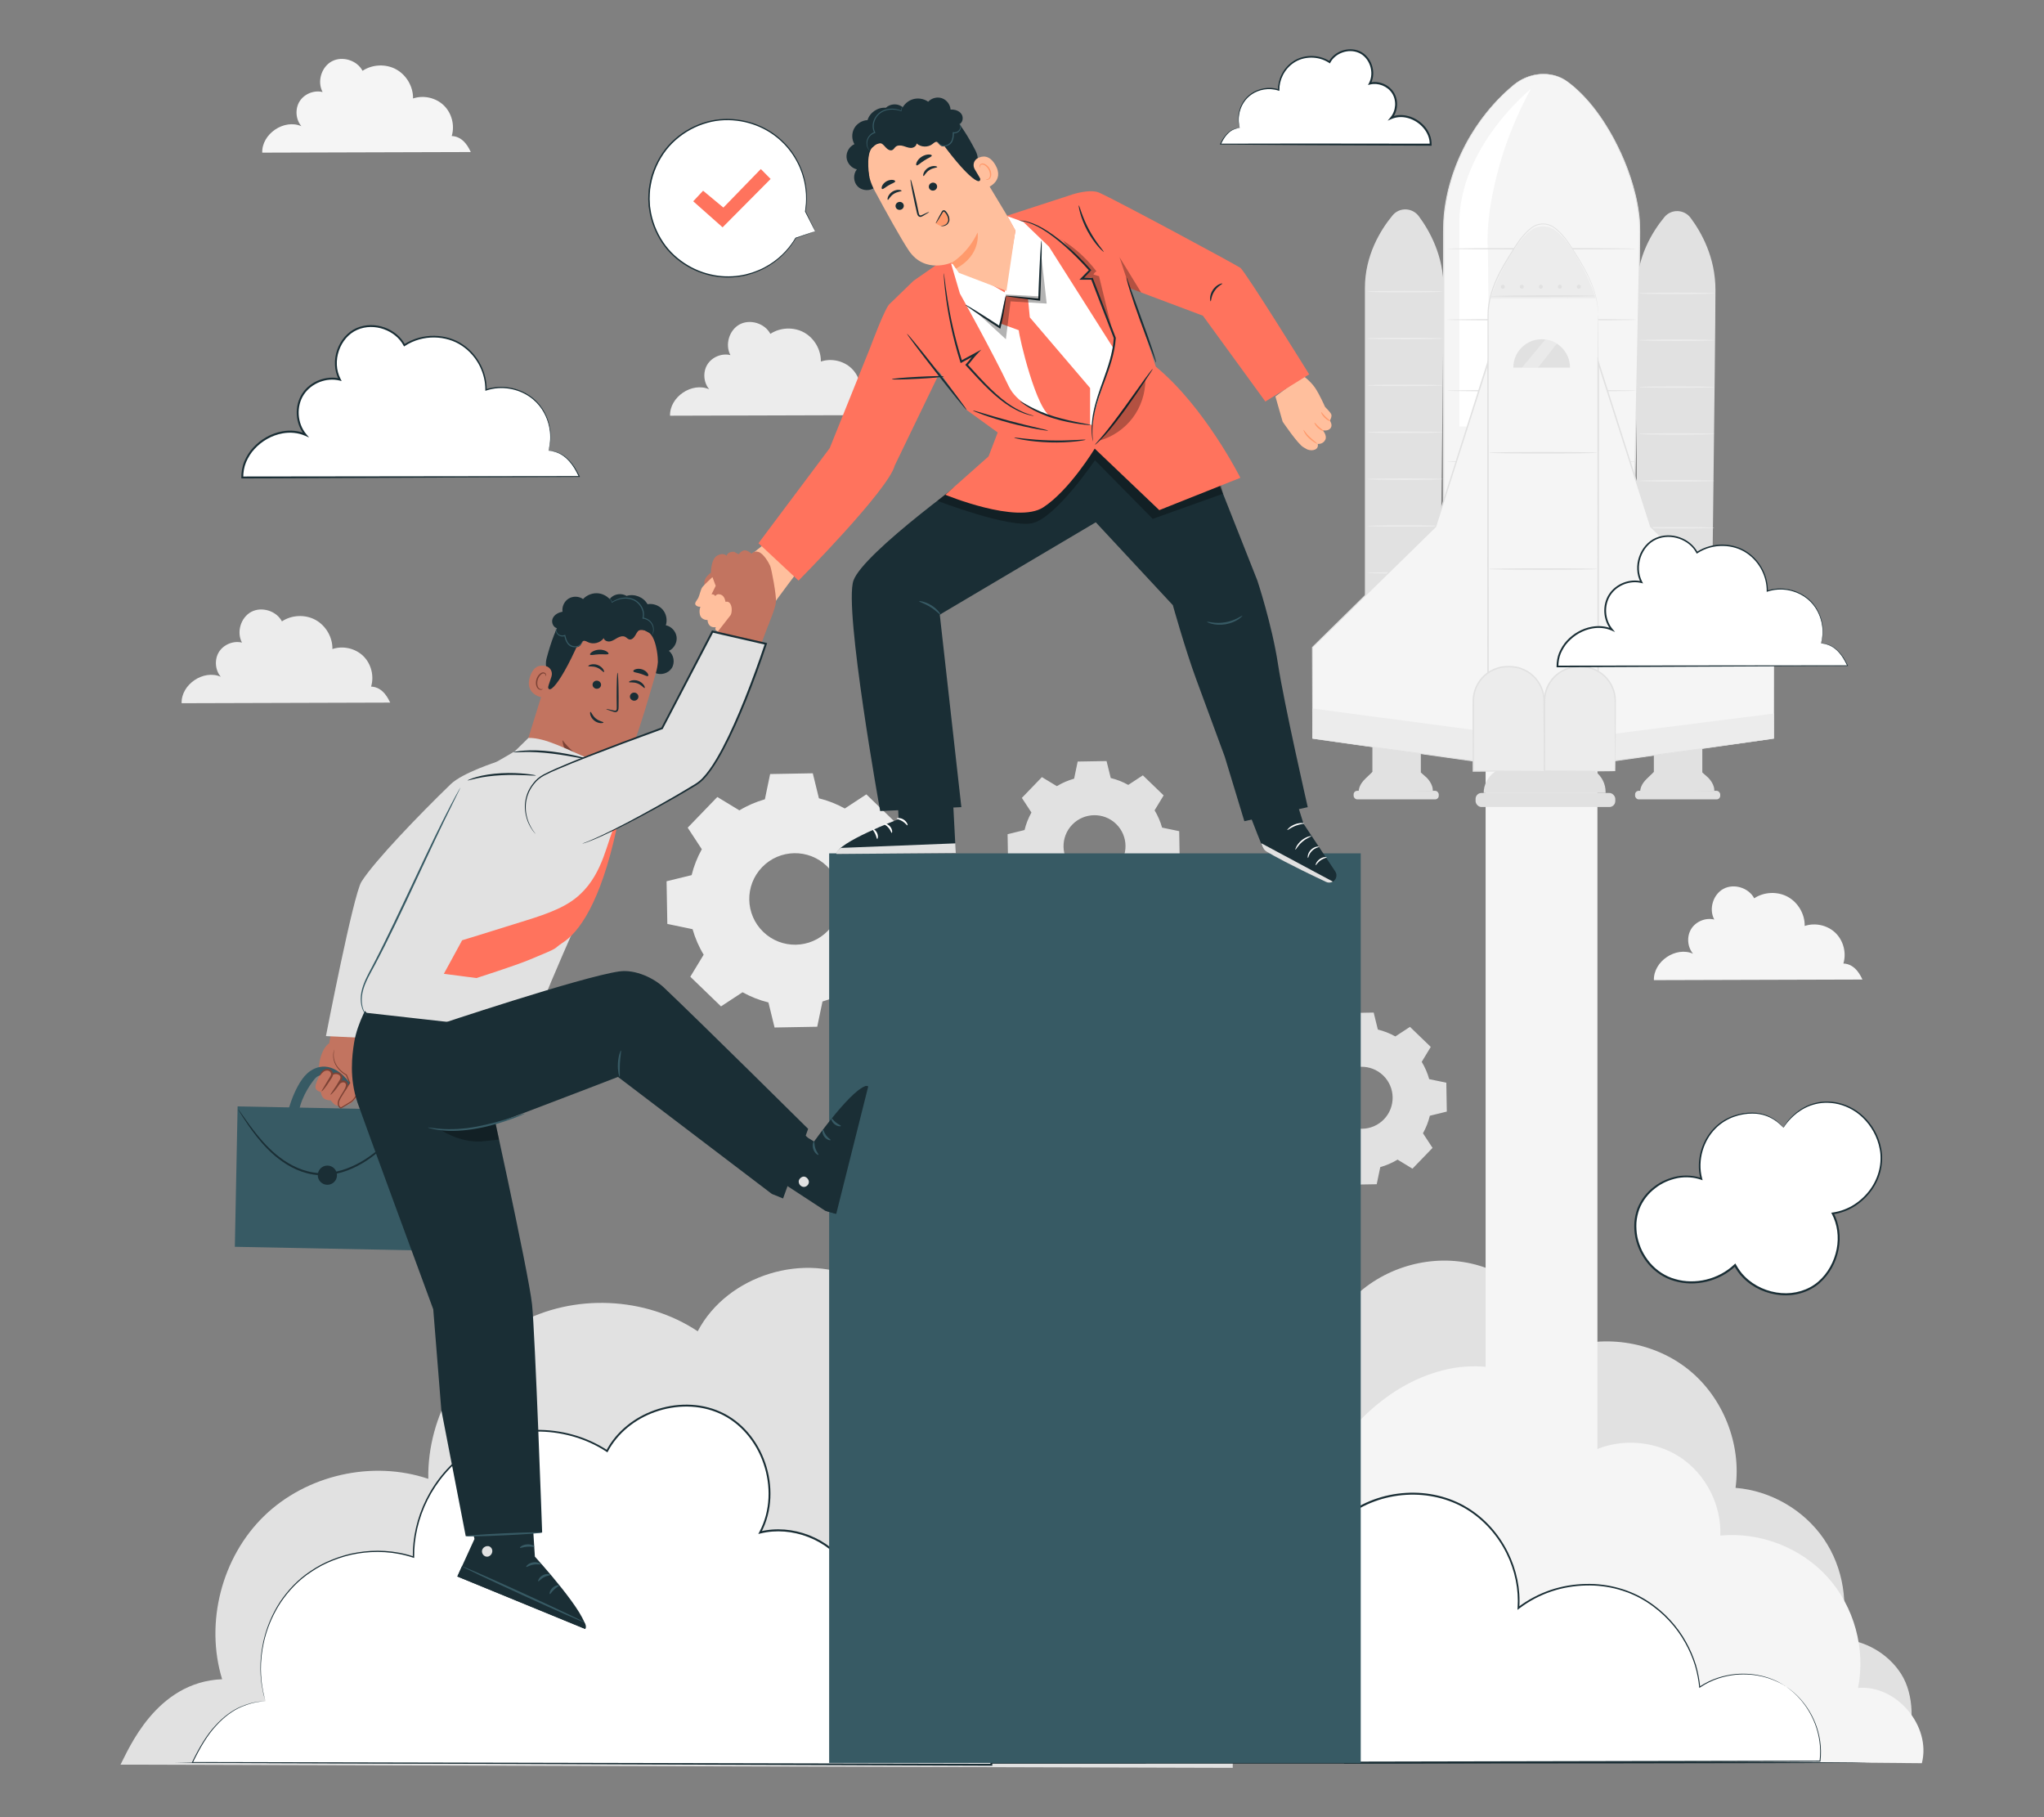 <?xml version="1.0" encoding="UTF-8"?>
<svg id="Layer_2" data-name="Layer 2" xmlns="http://www.w3.org/2000/svg" viewBox="0 0 540 480">
  <rect x="0" y="0" width="540" height="480" fill="#808080" stroke="none"/>
  <defs>
    <style>
      .cls-1 {
        fill: #ff735d;
      }

      .cls-1, .cls-2, .cls-3, .cls-4, .cls-5, .cls-6, .cls-7, .cls-8, .cls-9, .cls-10, .cls-11, .cls-12, .cls-13, .cls-14 {
        stroke-width: 0px;
      }

      .cls-2 {
        fill: #375a64;
      }

      .cls-3 {
        fill: #e1e1e1;
      }

      .cls-4 {
        fill: #ececec;
      }

      .cls-6, .cls-15 {
        opacity: .3;
      }

      .cls-7 {
        fill: #f5f5f5;
      }

      .cls-8 {
        fill: none;
      }

      .cls-9 {
        fill: #1a2e35;
      }

      .cls-10 {
        fill: #fff;
      }

      .cls-11 {
        fill: #c27460;
      }

      .cls-12 {
        fill: #7c4235;
      }

      .cls-13 {
        fill: #ff9a6c;
      }

      .cls-14 {
        fill: #ffbf9d;
      }
    </style>
  </defs>
  <g id="Layer_2-2" data-name="Layer 2">
    <g>
      <g>
        <path class="cls-3" d="M356.93,343.45v118.55l146.27.06c2.6-5.93,2.54-14.4-.93-19.88-3.47-5.47-9.76-9.05-16.24-9.23,2.6-8.88,1-18.9-4.25-26.52-5.25-7.62-14.04-12.69-23.27-13.42,1.58-11.55-3.25-23.78-12.3-31.13-9.05-7.35-22.01-9.57-32.99-5.64-3.53-11.04-13.19-19.9-24.49-22.47-11.3-2.57-23.84,1.24-31.8,9.67"/>
        <path class="cls-3" d="M58.68,443.55c-4.56-14.92-.11-32.22,11.08-43.09,11.19-10.87,28.61-14.82,43.39-9.83-.3-16.61,9.23-33.03,23.8-41.01,14.57-7.98,33.54-7.17,47.38,2.03,7.77-14.85,28.41-21.23,43.21-13.36,14.8,7.87,21.04,28.56,13.07,43.3,12.13-3,25.88,2.6,32.47,13.22,6.58,10.62,5.48,25.43-2.6,34.96,24.2-10.66,56,10.77,55.19,37.2l-293.83-.85c2.1-3.93,9.34-21.86,26.83-22.56Z"/>
        <rect class="cls-7" x="392.48" y="198.92" width="29.54" height="228.09"/>
        <g>
          <g>
            <path class="cls-3" d="M374.82,57.1c-1.71-2.29-5.1-2.41-6.92-.21-3.16,3.83-7.31,10.51-7.31,19.22v106.66h19.57s1.22-92.59,1.22-106.66c0-8.55-3.68-15.14-6.56-19.01Z"/>
            <path class="cls-4" d="M381.09,138.94c0,.11-4.45.2-9.94.2s-9.94-.09-9.94-.2,4.45-.2,9.94-.2,9.94.09,9.94.2Z"/>
            <path class="cls-4" d="M381.09,151.32c0,.11-4.45.2-9.94.2s-9.94-.09-9.94-.2,4.45-.2,9.94-.2,9.94.09,9.94.2Z"/>
            <path class="cls-4" d="M381.09,77.03c0,.11-4.45.2-9.94.2s-9.94-.09-9.94-.2,4.45-.2,9.94-.2,9.94.09,9.94.2Z"/>
            <path class="cls-4" d="M381.09,89.41c0,.11-4.45.2-9.94.2s-9.94-.09-9.94-.2,4.45-.2,9.94-.2,9.94.09,9.94.2Z"/>
            <path class="cls-4" d="M381.09,101.79c0,.11-4.45.2-9.94.2s-9.94-.09-9.94-.2,4.45-.2,9.94-.2,9.94.09,9.94.2Z"/>
            <path class="cls-4" d="M381.09,114.18c0,.11-4.45.2-9.94.2s-9.94-.09-9.94-.2,4.45-.2,9.94-.2,9.94.09,9.94.2Z"/>
            <path class="cls-4" d="M381.09,126.56c0,.11-4.45.2-9.94.2s-9.94-.09-9.94-.2,4.45-.2,9.94-.2,9.94.09,9.94.2Z"/>
          </g>
          <g>
            <path class="cls-3" d="M446.64,57.55c-1.71-2.29-5.1-2.41-6.92-.21-3.16,3.83-7.31,10.51-7.31,19.22v106.66h19.57s1.22-92.59,1.22-106.66c0-8.55-3.68-15.14-6.56-19.01Z"/>
            <path class="cls-4" d="M452.88,77.49c0,.11-4.45.2-9.94.2s-9.94-.09-9.94-.2,4.45-.2,9.94-.2,9.94.09,9.94.2Z"/>
            <path class="cls-4" d="M452.88,89.87c0,.11-4.45.2-9.94.2s-9.94-.09-9.94-.2,4.45-.2,9.94-.2,9.94.09,9.94.2Z"/>
            <path class="cls-4" d="M452.88,102.25c0,.11-4.45.2-9.94.2s-9.94-.09-9.94-.2,4.45-.2,9.94-.2,9.94.09,9.94.2Z"/>
            <path class="cls-4" d="M452.88,114.63c0,.11-4.45.2-9.94.2s-9.94-.09-9.94-.2,4.45-.2,9.94-.2,9.94.09,9.94.2Z"/>
            <path class="cls-4" d="M452.88,127.01c0,.11-4.45.2-9.94.2s-9.94-.09-9.94-.2,4.45-.2,9.94-.2,9.94.09,9.94.2Z"/>
            <path class="cls-4" d="M452.88,139.4c0,.11-4.45.2-9.94.2s-9.94-.09-9.94-.2,4.45-.2,9.94-.2,9.94.09,9.94.2Z"/>
            <path class="cls-4" d="M452.88,151.78c0,.11-4.45.2-9.94.2s-9.94-.09-9.94-.2,4.45-.2,9.94-.2,9.94.09,9.94.2Z"/>
          </g>
          <g>
            <g>
              <path class="cls-7" d="M414.28,21.67c-4.25-3.21-10.26-2.65-14.42.81-12.38,10.28-18.48,25.68-18.48,37.86v137.79h48.77s3.05-118.09,3.05-137.79c0-11.97-8.07-30.48-18.92-38.67Z"/>
              <path class="cls-3" d="M414.28,21.67s.25.19.71.57c.46.39,1.2.91,2.03,1.75,1.74,1.59,4.11,4.19,6.6,7.96,1.21,1.9,2.53,4.04,3.73,6.52,1.23,2.46,2.43,5.22,3.43,8.28,1.01,3.06,1.89,6.42,2.31,10.07.05.46.12.91.14,1.38.02.47.04.94.06,1.41.06.95,0,1.9.02,2.87-.02,1.94-.04,3.93-.06,5.97-.5,32.62-1.61,78.13-2.9,129.69v.2h-.2c-10.18,0-20.85,0-31.72,0-5.84,0-11.62,0-17.05,0h-.2v-.2c0-27.57.01-53.65.02-77.27,0-11.81.01-23,.02-33.45,0-5.23,0-10.27.01-15.11,0-2.42,0-4.79,0-7.11.02-2.32-.04-4.58.07-6.8.24-4.44,1.19-8.59,2.44-12.37,1.27-3.78,2.9-7.19,4.69-10.21,3.62-6.03,7.83-10.47,11.64-13.58,1.94-1.54,4.09-2.29,5.95-2.59,1.88-.26,3.51-.07,4.75.28,1.25.35,2.11.86,2.68,1.18.54.38.81.58.81.58,0,0-.29-.18-.84-.55-.58-.31-1.44-.81-2.68-1.14-1.24-.34-2.85-.51-4.72-.24-1.85.3-3.96,1.06-5.87,2.59-3.78,3.11-7.97,7.55-11.55,13.57-1.78,3.01-3.39,6.41-4.64,10.18-1.24,3.77-2.17,7.9-2.4,12.31,0,35.41,0,84.59,0,139.73l-.2-.2c5.42,0,11.21,0,17.05,0,10.87,0,21.54,0,31.72,0l-.2.2c1.31-51.56,2.47-97.06,3.04-129.68.02-2.04.05-4.03.07-5.96,0-.97.05-1.93-.01-2.86-.02-.47-.04-.93-.05-1.4-.02-.46-.09-.92-.14-1.37-.41-3.63-1.28-6.98-2.27-10.03-.99-3.06-2.18-5.81-3.39-8.27-1.18-2.48-2.49-4.62-3.69-6.52-2.46-3.77-4.81-6.38-6.53-7.99-.82-.85-1.55-1.38-2-1.78-.46-.39-.69-.6-.69-.6Z"/>
            </g>
            <path class="cls-10" d="M404.46,23.48s-18.77,15.08-18.93,35.29v53.87h8.04l-.49-46.93s-1.03-8.92,3.82-24.58c3.06-9.89,7.55-17.64,7.55-17.64Z"/>
            <path class="cls-3" d="M432.26,65.71c0,.11-11.19.2-24.99.2s-24.99-.09-24.99-.2,11.19-.2,24.99-.2,24.99.09,24.99.2Z"/>
            <path class="cls-3" d="M432.26,84.45c0,.11-11.19.2-24.99.2s-24.99-.09-24.99-.2,11.19-.2,24.99-.2,24.99.09,24.99.2Z"/>
            <path class="cls-3" d="M432.26,103.2c0,.11-11.19.2-24.99.2s-24.99-.09-24.99-.2,11.19-.2,24.99-.2,24.99.09,24.99.2Z"/>
            <path class="cls-3" d="M432.26,121.95c0,.11-11.19.2-24.99.2s-24.99-.09-24.99-.2,11.19-.2,24.99-.2,24.99.09,24.99.2Z"/>
          </g>
          <g>
            <rect class="cls-3" x="362.57" y="196.76" width="12.8" height="8.31"/>
            <path class="cls-3" d="M358.91,209.6h0c0-1.3.33-2.47,1.79-3.9l1.87-1.8,12.8.15,1.13,1c1.03.81,2.03,2.37,2.03,3.64v.18l-19.62.72Z"/>
            <rect class="cls-3" x="357.61" y="208.89" width="22.49" height="2.26" rx=".95" ry=".95"/>
          </g>
          <g>
            <polygon class="cls-7" points="346.72 195.09 346.72 171.02 379.26 139.1 393.13 95.66 393.13 201.55 346.72 195.09"/>
            <polygon class="cls-4" points="346.72 187.14 393.12 193.31 393.12 201.55 346.72 195.09 346.72 187.14"/>
            <path class="cls-3" d="M346.72,195.09s.29.03.84.1c.56.07,1.37.18,2.43.32,2.13.29,5.26.71,9.28,1.25,8.03,1.1,19.62,2.68,33.88,4.63l-.18.15c-.01-23.11-.03-53.69-.05-87.14,0-6.37,0-12.63,0-18.75l.39.06c-4.98,15.58-9.67,30.23-13.89,43.43v.04s-.04.03-.04.03c-13.03,12.75-24.18,23.66-32.58,31.88l.03-.08c-.03,7.59-.05,13.6-.06,17.71-.01,2.06-.02,3.64-.03,4.72,0,.53,0,.94-.01,1.22,0,.28-.01.42-.01.42,0,0,0-.13-.01-.4,0-.28,0-.68-.01-1.2,0-1.08-.02-2.65-.03-4.7-.01-4.13-.04-10.16-.06-17.78v-.05s.03-.03.03-.03c8.38-8.24,19.5-19.18,32.5-31.97l-.04.07c4.21-13.2,8.88-27.86,13.84-43.44l.39-1.23v1.29c0,6.12,0,12.38,0,18.75-.02,33.45-.04,64.03-.05,87.14v.18s-.18-.02-.18-.02c-14.29-2.02-25.9-3.66-33.95-4.8-4-.57-7.11-1.02-9.24-1.32-1.05-.15-1.85-.27-2.4-.35-.54-.08-.81-.13-.81-.13Z"/>
          </g>
          <g>
            <rect class="cls-3" x="436.93" y="196.76" width="12.8" height="8.31"/>
            <path class="cls-3" d="M433.28,209.6h0c0-1.3.33-2.47,1.79-3.9l1.87-1.8,12.8.15,1.13,1c1.03.81,2.03,2.37,2.03,3.64v.18l-19.62.72Z"/>
            <rect class="cls-3" x="431.97" y="208.89" width="22.49" height="2.26" rx=".95" ry=".95"/>
          </g>
          <circle class="cls-4" cx="438.19" cy="184.6" r="1.09"/>
          <g>
            <path class="cls-7" d="M422.21,82.98c-.07-6.62-3.72-12.48-7.41-18.2-1.55-2.41-3.05-3.86-4.27-4.74-1.71-1.23-4.08-1.22-5.78.02-1.2.88-2.67,2.32-4.21,4.72-3.69,5.72-7.33,11.58-7.41,18.2-.09,7.75,0,118.57,0,118.57h29.08s.09-110.82,0-118.57Z"/>
            <path class="cls-4" d="M415.8,66.61c-1.77-2.91-3.48-4.66-4.87-5.72-1.95-1.48-4.65-1.48-6.59.02-1.37,1.06-3.04,2.81-4.8,5.7-2.43,3.99-4.4,7.91-5.78,12.26l27.77-.09c-1.24-4.17-3.34-8.23-5.74-12.17Z"/>
            <path class="cls-3" d="M421.54,78.16c0,.11-6.22.22-13.88.25-7.67.02-13.89-.05-13.89-.16,0-.11,6.21-.22,13.88-.25,7.67-.02,13.88.05,13.88.16Z"/>
            <path class="cls-3" d="M397.56,75.74c0,.29-.24.53-.53.53s-.53-.24-.53-.53.24-.53.53-.53.53.24.53.53Z"/>
            <path class="cls-3" d="M402.58,75.74c0,.29-.24.53-.53.53s-.53-.24-.53-.53.24-.53.53-.53.53.24.53.53Z"/>
            <path class="cls-3" d="M407.6,75.74c0,.29-.24.53-.53.53s-.53-.24-.53-.53.24-.53.53-.53.53.24.53.53Z"/>
            <path class="cls-3" d="M412.62,75.74c0,.29-.24.53-.53.53s-.53-.24-.53-.53.24-.53.53-.53.53.24.53.53Z"/>
            <path class="cls-3" d="M417.64,75.74c0,.29-.24.53-.53.53s-.53-.24-.53-.53.24-.53.53-.53.53.24.53.53Z"/>
            <path class="cls-3" d="M422.21,82.98s.01.2.02.58c0,.39,0,.96.02,1.71,0,1.51.02,3.73.03,6.61.01,5.77.03,14.17.06,24.7.02,21.09.04,50.73.07,84.97v.2s-.2,0-.2,0c-9.35,0-19.08,0-29.08,0h-.2s0-.2,0-.2c0-4.73,0-9.76,0-14.84,0-22.44.01-43.82.02-63.26,0-9.72.01-18.96.02-27.6,0-4.32,0-8.5.01-12.51-.02-4.07,1.33-7.83,2.98-11.1.83-1.65,1.75-3.2,2.67-4.68.94-1.48,1.81-2.94,2.81-4.28,1.01-1.33,2.12-2.52,3.43-3.42,1.34-.89,3.04-1.04,4.44-.54.71.23,1.33.66,1.87,1.11.55.45,1.05.94,1.51,1.44.92,1.01,1.69,2.08,2.36,3.14,1.35,2.11,2.56,4.05,3.54,5.86,2,3.61,2.98,6.7,3.33,8.84.09.53.17,1.01.2,1.42.05.41.08.75.08,1.03.02.56.02.84.02.84,0,0-.03-.28-.06-.84,0-.28-.05-.62-.1-1.03-.04-.41-.12-.88-.22-1.41-.38-2.12-1.38-5.19-3.39-8.78-.99-1.8-2.2-3.74-3.56-5.83-.67-1.05-1.43-2.11-2.35-3.1-.46-.5-.95-.97-1.5-1.41-.54-.45-1.12-.85-1.81-1.07-1.34-.47-2.97-.32-4.24.53-1.26.88-2.37,2.06-3.36,3.38-.98,1.32-1.85,2.79-2.78,4.27-.92,1.49-1.82,3.03-2.65,4.67-1.64,3.26-2.96,6.97-2.93,10.98,0,4.01,0,8.19.01,12.51,0,8.65.01,17.88.02,27.6,0,19.44.01,40.82.02,63.26,0,5.08,0,10.11,0,14.84l-.2-.2c10,0,19.73,0,29.08,0l-.2.2c.03-34.24.05-63.88.07-84.97.02-10.53.04-18.93.06-24.71.01-2.88.02-5.1.03-6.61,0-.75.01-1.31.02-1.71,0-.38.02-.58.02-.58Z"/>
          </g>
          <path class="cls-3" d="M407.29,89.61c-4.14,0-7.49,3.35-7.49,7.49h14.98c0-4.14-3.35-7.49-7.49-7.49Z"/>
          <path class="cls-3" d="M391.97,209.46h0c0-2.14,1.04-4.16,2.82-5.49l3.26-2.43h20.61l2.85,2.25c1.69,1.33,2.67,3.3,2.67,5.37v.3h-32.2Z"/>
          <rect class="cls-3" x="389.83" y="209.46" width="36.91" height="3.71" rx="1.56" ry="1.56"/>
          <g>
            <path class="cls-4" d="M407.92,203.67h-18.69v-18.52c0-5.01,4.06-9.07,9.07-9.07h.54c5.01,0,9.07,4.06,9.07,9.07v18.52Z"/>
            <path class="cls-3" d="M407.92,203.67s0-.08-.01-.23c0-.17,0-.39-.02-.66,0-.6-.02-1.43-.03-2.49-.02-2.17-.04-5.26-.08-9.07-.01-1.91-.02-3.99-.04-6.23-.02-2.21-.97-4.58-2.79-6.28-.9-.85-2.01-1.53-3.24-1.95-1.23-.44-2.57-.54-3.93-.45-2.7.12-5.4,1.64-6.94,4.06-.58.9-1,1.9-1.21,2.93-.23,1.03-.2,2.08-.2,3.14,0,2.1,0,4.16,0,6.15,0,3.98-.02,7.71-.03,11.09l-.17-.17c5.59.04,10.24.07,13.52.09,1.62.02,2.89.03,3.8.04.42,0,.75.01,1.01.02.23,0,.35.01.36.02,0,0-.1.01-.32.02-.25,0-.57.01-.98.02-.9.01-2.16.02-3.76.04-3.31.02-7.99.05-13.63.09h-.17s0-.17,0-.17c0-3.39-.02-7.11-.03-11.09,0-1.99,0-4.04,0-6.15,0-1.04-.03-2.14.21-3.22.22-1.08.66-2.12,1.27-3.06,1.61-2.53,4.44-4.12,7.26-4.24,1.38-.09,2.8.02,4.08.48,1.28.44,2.43,1.16,3.37,2.05,1.89,1.78,2.86,4.25,2.87,6.54,0,2.27-.01,4.38-.02,6.31-.03,3.82-.06,6.92-.08,9.1-.01,1.04-.03,1.86-.03,2.45,0,.26-.01.46-.02.63,0,.14,0,.21-.01.2Z"/>
          </g>
          <g>
            <polygon class="cls-7" points="468.65 195.09 468.65 171.02 436.11 139.1 422.25 95.66 422.25 201.55 468.65 195.09"/>
            <polygon class="cls-4" points="422.21 201.55 422.25 194.35 468.65 188.47 468.65 195.09 422.21 201.55"/>
            <path class="cls-3" d="M468.65,195.09s-.27.05-.81.13c-.55.08-1.35.2-2.4.35-2.12.3-5.24.75-9.24,1.32-8.05,1.14-19.66,2.78-33.95,4.8l-.18.02v-.18c-.01-23.11-.03-53.69-.05-87.14,0-6.37,0-12.63,0-18.75v-1.29s.39,1.23.39,1.23c4.97,15.58,9.64,30.24,13.84,43.44l-.04-.07c13,12.79,24.12,23.73,32.5,31.97l.03.03v.05c-.03,7.62-.05,13.64-.06,17.78-.01,2.05-.02,3.62-.03,4.7,0,.52,0,.92-.01,1.2,0,.27-.01.4-.01.4,0,0,0-.15-.01-.42,0-.28,0-.69-.01-1.22,0-1.08-.02-2.66-.03-4.72-.01-4.12-.04-10.12-.06-17.71l.03.08c-8.4-8.22-19.55-19.13-32.58-31.88l-.03-.03v-.04c-4.23-13.2-8.92-27.85-13.9-43.43l.39-.06c0,6.12,0,12.38,0,18.75-.02,33.45-.04,64.03-.05,87.14l-.18-.15c14.26-1.95,25.85-3.53,33.88-4.63,4.02-.54,7.14-.96,9.28-1.25,1.06-.14,1.87-.25,2.43-.32.55-.07.84-.1.84-.1Z"/>
          </g>
          <g>
            <path class="cls-4" d="M426.73,203.67h-18.69v-18.52c0-5.01,4.06-9.07,9.07-9.07h.54c5.01,0,9.07,4.06,9.07,9.07v18.52Z"/>
            <path class="cls-3" d="M426.73,203.67s0-.08-.01-.23c0-.17,0-.39-.02-.66,0-.6-.02-1.43-.03-2.49-.02-2.17-.04-5.26-.08-9.07-.01-1.91-.02-3.99-.04-6.23-.02-2.21-.97-4.58-2.79-6.28-.9-.85-2.01-1.53-3.24-1.95-1.23-.44-2.57-.54-3.93-.45-2.7.12-5.4,1.64-6.94,4.06-.58.9-1,1.9-1.21,2.93-.23,1.03-.2,2.08-.2,3.14,0,2.1,0,4.16,0,6.15,0,3.98-.02,7.71-.03,11.09l-.17-.17c5.59.04,10.24.07,13.52.09,1.62.02,2.89.03,3.8.04.42,0,.76.01,1.01.02.23,0,.35.01.36.02s-.1.01-.32.02c-.25,0-.57.01-.98.02-.9.01-2.16.02-3.76.04-3.31.02-7.99.05-13.63.09h-.17s0-.17,0-.17c0-3.39-.02-7.11-.03-11.09,0-1.99,0-4.04,0-6.15,0-1.04-.03-2.14.21-3.22.22-1.08.66-2.12,1.27-3.06,1.61-2.53,4.44-4.12,7.26-4.24,1.38-.09,2.8.02,4.08.48,1.28.44,2.43,1.16,3.37,2.05,1.89,1.78,2.86,4.25,2.87,6.54,0,2.27-.01,4.38-.02,6.31-.03,3.82-.06,6.92-.08,9.1-.01,1.04-.02,1.86-.03,2.45,0,.26-.01.46-.02.63,0,.14,0,.21-.01.2Z"/>
          </g>
          <path class="cls-3" d="M421.93,119.59c0,.11-6.39.2-14.27.2s-14.27-.09-14.27-.2,6.39-.2,14.27-.2,14.27.09,14.27.2Z"/>
          <path class="cls-3" d="M421.93,150.31c0,.11-6.39.2-14.27.2s-14.27-.09-14.27-.2,6.39-.2,14.27-.2,14.27.09,14.27.2Z"/>
          <g class="cls-15">
            <path class="cls-10" d="M408.28,89.67l-6.22,7.43h4.28l4.96-6.33s-1.83-1.03-3.02-1.09Z"/>
          </g>
        </g>
        <path class="cls-7" d="M490.87,445.85c2.06-10.29-1.02-21.49-8.06-29.27-7.04-7.79-17.87-11.98-28.32-10.96.32-8.03-3.77-16.1-10.44-20.58-6.67-4.48-15.69-5.22-23.01-1.88-3.6-15.92-22.56-24.98-38.51-21.52-15.95,3.47-28.37,16.55-35.56,31.19-14.37-3.26-30.13.36-41.64,9.55-11.51,9.19-18.53,23.77-18.53,38.5-17.9-3.8-37.77,6-45.65,22.51l266.58,2.35c2.53-9.85-6.74-20.77-16.86-19.88Z"/>
        <path class="cls-4" d="M195.33,214.06c2.13-1.29,4.4-2.26,6.74-2.93l1.39-6.67,11.27-.2,1.62,6.61c2.36.58,4.66,1.48,6.84,2.69l5.69-3.73,8.11,7.83-3.53,5.82c1.29,2.13,2.26,4.4,2.93,6.74l6.67,1.39.2,11.27-6.62,1.62c-.58,2.36-1.48,4.66-2.69,6.84l3.73,5.69-7.83,8.11-5.82-3.53c-2.13,1.29-4.4,2.26-6.74,2.93l-1.39,6.67-11.27.2-1.62-6.62c-2.36-.58-4.66-1.48-6.84-2.69l-5.69,3.73-8.11-7.83,3.53-5.82c-1.29-2.13-2.26-4.4-2.93-6.74l-6.67-1.39-.2-11.27,6.62-1.62c.58-2.36,1.48-4.66,2.69-6.84l-3.73-5.69,7.83-8.11,5.82,3.53h0ZM201.34,229.06c-4.64,4.8-4.5,12.46.3,17.09,4.8,4.64,12.46,4.5,17.09-.3,4.64-4.8,4.5-12.46-.3-17.09-4.8-4.64-12.46-4.5-17.09.3Z"/>
        <path class="cls-3" d="M349.77,274.1c1.44-.87,2.98-1.53,4.57-1.98l.94-4.52,7.63-.13,1.1,4.48c1.6.39,3.16,1,4.63,1.82l3.86-2.53,5.49,5.3-2.39,3.94c.87,1.44,1.53,2.98,1.98,4.57l4.52.94.13,7.63-4.48,1.1c-.39,1.6-1,3.16-1.82,4.63l2.53,3.86-5.3,5.49-3.94-2.39c-1.44.87-2.98,1.53-4.57,1.98l-.94,4.52-7.63.13-1.1-4.48c-1.6-.39-3.16-1-4.63-1.82l-3.86,2.53-5.49-5.3,2.39-3.94c-.87-1.44-1.53-2.98-1.98-4.57l-4.52-.94-.13-7.63,4.48-1.1c.39-1.6,1-3.16,1.82-4.63l-2.53-3.86,5.3-5.49,3.95,2.39h0ZM353.84,284.28c-3.14,3.25-3.05,8.44.2,11.58,3.25,3.14,8.44,3.05,11.58-.2,3.14-3.25,3.05-8.44-.2-11.58-3.25-3.14-8.44-3.05-11.58.2Z"/>
        <path class="cls-3" d="M279.2,207.66c1.44-.87,2.98-1.53,4.57-1.98l.94-4.52,7.63-.13,1.1,4.48c1.6.39,3.16,1,4.63,1.82l3.86-2.53,5.49,5.3-2.39,3.94c.87,1.44,1.53,2.98,1.98,4.57l4.52.94.13,7.63-4.48,1.1c-.39,1.6-1,3.16-1.82,4.63l2.53,3.86-5.3,5.49-3.94-2.39c-1.44.87-2.98,1.53-4.57,1.98l-.94,4.52-7.63.13-1.1-4.48c-1.6-.39-3.16-1-4.63-1.82l-3.86,2.53-5.49-5.3,2.39-3.94c-.87-1.44-1.53-2.98-1.98-4.57l-4.52-.94-.13-7.63,4.48-1.1c.39-1.6,1-3.16,1.82-4.63l-2.53-3.86,5.3-5.49,3.95,2.39h0ZM283.27,217.83c-3.14,3.25-3.05,8.44.2,11.58,3.25,3.14,8.44,3.05,11.58-.2,3.14-3.25,3.05-8.44-.2-11.58-3.25-3.14-8.44-3.05-11.58.2Z"/>
        <path class="cls-4" d="M98.04,181.36c.85-2.8.02-6.04-2.08-8.08-2.1-2.04-5.36-2.78-8.14-1.84.06-3.11-1.73-6.19-4.46-7.69-2.73-1.5-6.29-1.34-8.88.38-1.46-2.78-5.33-3.98-8.1-2.51-2.77,1.48-3.95,5.35-2.45,8.12-2.27-.56-4.85.49-6.09,2.48-1.23,1.99-1.03,4.77.49,6.55-4.54-2-10.5,2.02-10.35,6.98l55.1-.16c-.39-.74-1.75-4.1-5.03-4.23Z"/>
        <path class="cls-4" d="M227.08,105.42c.85-2.8.02-6.04-2.08-8.08-2.1-2.04-5.36-2.78-8.14-1.84.06-3.11-1.73-6.19-4.46-7.69-2.73-1.5-6.29-1.34-8.88.38-1.46-2.78-5.33-3.98-8.1-2.51-2.77,1.48-3.95,5.35-2.45,8.12-2.27-.56-4.85.49-6.09,2.48-1.23,1.99-1.03,4.77.49,6.55-4.54-2-10.5,2.02-10.35,6.98l55.1-.16c-.39-.74-1.75-4.1-5.03-4.23Z"/>
        <path class="cls-7" d="M119.34,35.93c.85-2.8.02-6.04-2.08-8.08-2.1-2.04-5.36-2.78-8.14-1.84.06-3.11-1.73-6.19-4.46-7.69-2.73-1.5-6.29-1.34-8.88.38-1.46-2.78-5.33-3.98-8.1-2.51-2.77,1.48-3.95,5.35-2.45,8.12-2.27-.56-4.85.49-6.09,2.48-1.23,1.99-1.03,4.77.49,6.55-4.54-2-10.5,2.02-10.35,6.98l55.1-.16c-.39-.74-1.75-4.1-5.03-4.23Z"/>
        <path class="cls-7" d="M487,254.51c.85-2.8.02-6.04-2.08-8.08-2.1-2.04-5.36-2.78-8.14-1.84.06-3.11-1.73-6.19-4.46-7.69-2.73-1.5-6.29-1.34-8.88.38-1.46-2.78-5.33-3.98-8.1-2.51-2.77,1.48-3.95,5.35-2.45,8.12-2.27-.56-4.85.49-6.09,2.48-1.23,1.99-1.03,4.77.49,6.55-4.54-2-10.5,2.02-10.35,6.98l55.1-.16c-.39-.74-1.75-4.1-5.03-4.23Z"/>
        <path class="cls-9" d="M494.05,465.6c0,.15-100.28.27-223.96.27s-223.98-.12-223.98-.27,100.26-.27,223.98-.27,223.96.12,223.96.27Z"/>
        <g>
          <path class="cls-10" d="M70.12,449.33c-3.27-10.72-.08-23.15,7.96-30.95,8.04-7.81,20.55-10.64,31.17-7.06-.22-11.93,6.63-23.73,17.1-29.46,10.47-5.73,24.09-5.15,34.03,1.46,5.58-10.67,20.41-15.25,31.04-9.6,10.63,5.65,15.12,20.51,9.39,31.1,8.71-2.15,18.59,1.87,23.32,9.5,4.73,7.63,3.94,18.27-1.87,25.11,17.38-7.66,40.23,7.74,39.65,26.73l-211.07-.61c1.51-2.82,6.71-15.7,19.27-16.21Z"/>
          <path class="cls-9" d="M70.12,449.33s-.55.07-1.69.2c-1.13.14-2.79.52-4.83,1.41-2.04.9-4.36,2.52-6.56,4.98-2.25,2.43-4.21,5.75-6.09,9.67l-.1-.16c37.82.08,116.68.25,211.07.46l-.26.25c.07-3.25-.51-6.56-1.77-9.64-1.25-3.09-3.1-5.97-5.4-8.47-4.58-5.01-10.86-8.67-17.72-9.91-4.85-.88-9.94-.43-14.38,1.54l-1.05.47.74-.88c5.91-7.01,6.45-17.75,1.6-25.17-4.87-7.43-14.5-11.07-22.79-9.02l-.56.14.27-.51c3.01-5.6,3.1-12.35,1.1-18.12-1.97-5.79-6.15-10.79-11.58-13.2-5.42-2.44-11.65-2.31-16.99-.42-5.36,1.88-9.99,5.62-12.54,10.46l-.12.22-.21-.14c-5.68-3.74-12.34-5.44-18.71-5.35-6.38.08-12.5,2-17.43,5.31-4.94,3.31-8.7,7.86-11.16,12.74-2.45,4.9-3.6,10.14-3.54,15.11v.24s-.23-.08-.23-.08c-4.99-1.67-10.11-1.85-14.73-1.09-2.32.37-4.51,1.04-6.56,1.85-2.05.8-3.95,1.81-5.65,2.97-3.46,2.25-6.07,5.14-8.04,8.03-1.93,2.93-3.19,5.9-4,8.65-1.6,5.53-1.39,10.06-1.01,13,.22,1.48.44,2.59.65,3.34.19.74.27,1.11.27,1.11-.04-.14-.13-.44-.32-1.12-.23-.72-.46-1.84-.7-3.32-.41-2.94-.65-7.5.93-13.07.79-2.77,2.05-5.77,3.98-8.73,1.97-2.92,4.6-5.84,8.08-8.12,1.72-1.17,3.62-2.19,5.69-3.01,2.07-.82,4.28-1.51,6.62-1.88,4.67-.78,9.84-.62,14.89,1.07l-.23.17c-.07-5.03,1.08-10.33,3.55-15.29,2.47-4.94,6.27-9.54,11.27-12.91,4.98-3.37,11.19-5.32,17.65-5.41,6.44-.1,13.2,1.61,18.97,5.4l-.33.08c2.6-4.95,7.32-8.77,12.79-10.69,5.44-1.94,11.79-2.08,17.35.42,5.57,2.46,9.84,7.58,11.85,13.48,2.04,5.88,1.96,12.77-1.13,18.53l-.29-.37c8.51-2.1,18.34,1.6,23.35,9.23,4.98,7.62,4.43,18.59-1.63,25.8l-.31-.41c4.55-2.02,9.75-2.48,14.69-1.58,6.99,1.27,13.37,4.98,18.02,10.07,2.33,2.55,4.22,5.48,5.49,8.63,1.29,3.15,1.89,6.53,1.81,9.86v.26s-.26,0-.26,0c-94.39-.34-173.24-.63-211.07-.76h-.18s.08-.16.08-.16c1.89-3.9,3.88-7.25,6.16-9.68,2.23-2.46,4.58-4.08,6.64-4.97,2.06-.88,3.75-1.24,4.86-1.36,1.06-.09,1.53-.13,1.71-.15Z"/>
        </g>
        <g>
          <path class="cls-10" d="M471.23,445.13c-6.67-4.11-15.75-3.89-22.23.52-.92-10.59-7.99-20.43-17.74-24.68-9.75-4.25-21.77-2.73-30.15,3.8.85-10.89-5.29-22.02-14.96-27.11-9.67-5.09-22.31-3.86-30.82,3v64.93l125.46-.4c1.02-7.77-2.89-15.97-9.56-20.07Z"/>
          <path class="cls-9" d="M471.23,445.13s.45.27,1.31.84c.82.62,2.03,1.56,3.35,3.07,1.3,1.51,2.72,3.58,3.78,6.3,1.03,2.71,1.72,6.11,1.26,9.87v.11s-.13,0-.13,0c-25.82.11-71.43.3-125.46.53h-.26s0-.26,0-.26c0-11.05,0-22.52,0-34.26,0-10.47,0-20.73,0-30.67v-.13l.1-.08c4.69-3.76,10.51-5.77,16.25-6.11,5.75-.35,11.5,1,16.22,3.88,4.73,2.87,8.38,7.11,10.71,11.79,2.34,4.68,3.37,9.85,3,14.77l-.36-.2c2.68-2.05,5.65-3.58,8.69-4.61,3.05-1.02,6.18-1.51,9.23-1.58,6.11-.16,11.87,1.58,16.39,4.52,4.53,2.93,7.93,6.82,10.15,10.84,1.12,2.01,1.97,4.05,2.59,6.05.59,2.01.93,3.97,1.12,5.83l-.2-.09c3.19-2.14,6.57-3.04,9.46-3.34,2.92-.27,5.4.07,7.32.55,1.93.49,3.3,1.15,4.21,1.6.88.5,1.32.77,1.32.77,0,0-.12-.05-.34-.17-.24-.13-.57-.31-1-.54-.91-.42-2.29-1.06-4.21-1.53-1.91-.46-4.38-.77-7.27-.49-2.87.31-6.2,1.22-9.34,3.36l-.18.12-.02-.22c-.2-1.84-.54-3.78-1.14-5.77-.62-1.97-1.47-3.99-2.59-5.97-2.21-3.97-5.58-7.81-10.07-10.69-4.46-2.89-10.15-4.59-16.18-4.42-3.01.08-6.09.57-9.1,1.58-3,1.02-5.92,2.54-8.55,4.56l-.4.31.04-.5c.35-4.84-.67-9.92-2.97-14.52-2.3-4.6-5.89-8.76-10.54-11.58-4.63-2.82-10.28-4.13-15.93-3.79-5.64.33-11.36,2.32-15.95,6l.1-.2c0,9.95,0,20.21,0,30.67,0,11.74,0,23.21,0,34.26l-.26-.26c54.03-.11,99.64-.21,125.46-.26l-.13.11c.48-3.71-.18-7.07-1.19-9.77-1.03-2.7-2.42-4.77-3.69-6.29-1.29-1.52-2.48-2.47-3.29-3.11-.41-.29-.73-.51-.95-.66-.21-.15-.32-.23-.32-.23Z"/>
        </g>
        <g>
          <path class="cls-10" d="M471.11,297.84c-1.91-2.23-4.63-3.66-7.56-3.8-3.38-.16-6.84.87-9.47,3-4.14,3.35-6.03,9.24-4.62,14.38-6.41-2.33-14.26,1.53-16.66,7.91-2.4,6.38.71,14.23,6.65,17.56,5.95,3.33,14,2.05,18.89-2.7,3.55,6.81,13,9.75,19.79,6.16,6.79-3.6,9.66-13.07,6.01-19.83,6.55-.86,12.13-6.61,12.8-13.18.66-6.57-3.67-13.32-9.92-15.46-6.25-2.14-12.41.38-15.92,5.98h0Z"/>
          <path class="cls-9" d="M471.11,297.84s.04-.08.14-.24c.11-.17.25-.4.44-.68.41-.58,1.05-1.44,2.07-2.38,1.01-.94,2.41-1.97,4.28-2.72.94-.35,1.98-.64,3.13-.78,1.14-.12,2.37-.11,3.65.09,2.53.42,5.26,1.62,7.51,3.76,2.24,2.12,4.06,5.12,4.69,8.65.67,3.52-.19,7.51-2.49,10.77-1.16,1.62-2.64,3.07-4.39,4.22-1.75,1.14-3.79,1.92-5.95,2.23l.2-.38c3.08,5.7,1.72,13.83-3.71,18.57-2.72,2.36-6.49,3.47-10.17,3.15-3.68-.29-7.35-1.86-10.04-4.59-.97-.94-1.71-2.07-2.36-3.2l.45.07c-4.33,4.14-10.74,5.6-16.16,4-2.73-.75-5.13-2.39-6.9-4.45-.88-1.04-1.61-2.18-2.21-3.38-.57-1.21-.99-2.47-1.26-3.75-.25-1.29-.32-2.59-.25-3.87.1-1.28.38-2.52.8-3.7.92-2.34,2.49-4.32,4.38-5.74,1.86-1.47,4.06-2.35,6.23-2.78,2.19-.37,4.41-.2,6.36.5l-.28.26c-.72-2.64-.54-5.32.16-7.66.71-2.34,1.94-4.38,3.47-5.9,1.51-1.55,3.31-2.57,5.05-3.19,1.75-.61,3.44-.84,4.96-.83,3.08,0,5.27,1.27,6.5,2.24,1.25.99,1.73,1.71,1.73,1.71,0,0-.15-.14-.44-.43-.29-.28-.73-.7-1.36-1.17-1.24-.92-3.41-2.13-6.42-2.09-1.49,0-3.16.25-4.86.86-1.69.62-3.44,1.63-4.9,3.15-1.48,1.5-2.66,3.49-3.34,5.77-.67,2.28-.82,4.89-.12,7.43l.11.4-.4-.14c-1.88-.66-4.02-.82-6.13-.45-2.1.42-4.22,1.28-6.01,2.71-1.82,1.38-3.32,3.29-4.19,5.54-.4,1.14-.67,2.33-.76,3.56-.06,1.23.01,2.48.25,3.73.26,1.24.67,2.45,1.22,3.62.57,1.16,1.29,2.25,2.14,3.26,1.71,1.99,4.01,3.55,6.64,4.27,5.22,1.54,11.44.11,15.61-3.87l.27-.25.19.33c.62,1.08,1.33,2.17,2.26,3.07,2.58,2.62,6.13,4.14,9.68,4.42,3.55.3,7.15-.76,9.76-3.01,2.61-2.25,4.25-5.39,4.88-8.6.65-3.22.17-6.56-1.26-9.29l-.17-.33.37-.05c2.08-.29,4.05-1.05,5.74-2.14,1.69-1.1,3.14-2.5,4.26-4.07,2.24-3.16,3.09-7,2.46-10.42-.6-3.42-2.36-6.36-4.53-8.45-2.18-2.11-4.82-3.29-7.3-3.72-1.24-.2-2.44-.23-3.56-.12-1.12.12-2.14.4-3.07.73-1.84.71-3.24,1.7-4.25,2.61-2.04,1.84-2.68,3.24-2.76,3.18Z"/>
        </g>
        <g>
          <path class="cls-10" d="M144.92,119.03c1.38-4.52.03-9.76-3.36-13.05-3.39-3.29-8.67-4.49-13.15-2.98.09-5.03-2.8-10.01-7.21-12.43-4.41-2.42-10.16-2.17-14.35.61-2.35-4.5-8.61-6.43-13.09-4.05-4.48,2.38-6.37,8.65-3.96,13.12-3.67-.91-7.84.79-9.84,4-1.99,3.22-1.66,7.7.79,10.59-7.33-3.23-16.97,3.26-16.72,11.27l89.02-.26c-.63-1.19-2.83-6.62-8.13-6.83Z"/>
          <path class="cls-9" d="M144.92,119.03s.26.01.73.05c.46.04,1.18.19,2.06.56.87.37,1.88,1.05,2.82,2.09.97,1.02,1.82,2.44,2.62,4.08l.08.16h-.18c-16.01.07-49.24.23-89.02.41h-.27s0-.25,0-.25c.01-1.42.22-2.87.78-4.22.58-1.33,1.33-2.61,2.35-3.68,1.99-2.16,4.7-3.76,7.68-4.29,2.1-.39,4.33-.2,6.28.67l-.31.41c-2.6-3.1-2.84-7.79-.7-11.06,2.15-3.27,6.35-4.85,10.01-3.96l-.29.37c-2.62-5.01-.2-11.57,4.6-13.7,4.83-2.1,10.66.16,12.88,4.4l-.33-.08c4.96-3.23,11.37-2.88,15.58.02,4.28,2.9,6.37,7.74,6.28,11.99l-.23-.17c4.34-1.41,8.67-.32,11.55,1.64,2.96,1.99,4.45,4.84,5.1,7.16.66,2.36.55,4.29.37,5.53-.11.63-.21,1.1-.31,1.39-.09.3-.15.47-.15.47,0,0,.03-.15.1-.47.08-.32.17-.79.26-1.41.15-1.24.23-3.15-.45-5.47-.67-2.28-2.16-5.06-5.07-6.98-2.83-1.9-7.08-2.94-11.29-1.54l-.23.08v-.24c.02-2.08-.46-4.27-1.49-6.32-1.03-2.04-2.61-3.94-4.67-5.32-4.09-2.79-10.32-3.11-15.1.03l-.21.14-.12-.22c-2.1-4.02-7.73-6.18-12.28-4.17-4.53,1.99-6.84,8.31-4.35,13.01l.27.51-.56-.14c-3.43-.85-7.44.66-9.45,3.74-2.01,3.06-1.78,7.54.66,10.43l.74.88-1.05-.46c-1.85-.81-3.96-1-5.97-.63-2.86.51-5.48,2.04-7.39,4.12-.98,1.03-1.7,2.26-2.25,3.52-.53,1.29-.73,2.66-.74,4l-.26-.25c39.78-.05,73.01-.09,89.02-.11l-.1.16c-.79-1.66-1.6-3.05-2.55-4.07-.92-1.04-1.89-1.72-2.74-2.1-1.72-.75-2.78-.65-2.74-.71Z"/>
        </g>
        <g>
          <path class="cls-10" d="M481.09,169.93c1.19-3.89.03-8.4-2.89-11.24-2.92-2.84-7.46-3.86-11.32-2.56.08-4.33-2.41-8.62-6.21-10.7-3.8-2.08-8.75-1.87-12.36.53-2.03-3.87-7.41-5.54-11.27-3.48-3.86,2.05-5.49,7.45-3.41,11.29-3.16-.78-6.75.68-8.47,3.45-1.72,2.77-1.43,6.63.68,9.12-6.31-2.78-14.6,2.81-14.39,9.7l76.63-.22c-.55-1.02-2.44-5.7-7-5.88Z"/>
          <path class="cls-9" d="M481.09,169.93s.22.01.63.04c.4.04,1.02.16,1.77.48.75.32,1.61.91,2.43,1.8.83.88,1.57,2.1,2.25,3.52l.07.14h-.15c-13.78.06-42.38.2-76.63.35h-.23s0-.22,0-.22c.01-1.22.19-2.47.67-3.63.5-1.14,1.15-2.24,2.02-3.17,1.71-1.86,4.05-3.23,6.62-3.69,1.81-.33,3.73-.17,5.41.57l-.27.36c-2.24-2.67-2.44-6.7-.6-9.52,1.86-2.82,5.47-4.18,8.62-3.4l-.25.32c-2.26-4.31-.18-9.96,3.96-11.79,4.15-1.81,9.18.14,11.09,3.79l-.28-.07c4.27-2.78,9.78-2.48,13.41.01,3.68,2.49,5.49,6.67,5.41,10.32l-.2-.14c3.74-1.21,7.46-.27,9.94,1.41,2.55,1.71,3.83,4.16,4.39,6.16.57,2.03.47,3.69.32,4.76-.09.54-.18.94-.26,1.2-.08.26-.13.41-.13.41,0,0,.02-.13.09-.4.07-.28.15-.68.22-1.22.13-1.07.2-2.71-.39-4.71-.57-1.97-1.86-4.36-4.36-6.01-2.44-1.64-6.09-2.53-9.72-1.33l-.2.07v-.21c.02-1.79-.4-3.68-1.28-5.44-.89-1.76-2.25-3.39-4.02-4.58-3.52-2.4-8.89-2.68-13,.02l-.18.12-.1-.19c-1.81-3.46-6.65-5.32-10.57-3.59-3.9,1.71-5.88,7.15-3.74,11.2l.23.44-.48-.12c-2.95-.73-6.4.57-8.13,3.22-1.73,2.64-1.53,6.49.57,8.98l.64.76-.9-.4c-1.59-.7-3.41-.86-5.14-.54-2.46.44-4.71,1.76-6.36,3.55-.84.89-1.46,1.94-1.94,3.03-.46,1.11-.63,2.29-.64,3.45l-.23-.22c34.25-.04,62.85-.08,76.63-.09l-.08.14c-.68-1.43-1.38-2.63-2.19-3.51-.79-.89-1.63-1.48-2.36-1.81-1.48-.64-2.39-.56-2.36-.61Z"/>
        </g>
        <g>
          <path class="cls-10" d="M327.53,33.8c-.86-2.82-.02-6.09,2.09-8.14,2.11-2.05,5.41-2.8,8.2-1.86-.06-3.14,1.74-6.24,4.5-7.75,2.75-1.51,6.34-1.35,8.95.38,1.47-2.81,5.37-4.01,8.16-2.52,2.8,1.49,3.98,5.4,2.47,8.18,2.29-.57,4.89.49,6.13,2.5,1.24,2.01,1.04,4.8-.49,6.6,4.57-2.01,10.58,2.04,10.43,7.03l-55.51-.16c.4-.74,1.77-4.13,5.07-4.26Z"/>
          <path class="cls-9" d="M327.53,33.8s-.64,0-1.7.46c-1.08.46-2.35,1.76-3.27,3.85l-.1-.16c9.94-.05,30.68-.05,55.51,0l-.26.25c.11-3.38-2.89-6.54-6.39-7.16-1.24-.23-2.53-.11-3.67.38l-1.05.46.74-.88c1.5-1.77,1.64-4.51.41-6.39-1.23-1.88-3.69-2.81-5.79-2.29l-.56.14.27-.51c1.53-2.87.11-6.77-2.66-7.98-2.78-1.24-6.26.09-7.54,2.55l-.12.23-.21-.14c-2.95-1.94-6.8-1.75-9.33-.03-2.57,1.72-3.86,4.64-3.82,7.2v.24s-.23-.08-.23-.08c-2.6-.87-5.23-.23-6.99.94-1.8,1.18-2.74,2.91-3.16,4.32-.43,1.44-.39,2.62-.3,3.4.1.77.23,1.19.21,1.17,0-.03-.17-.37-.3-1.16-.12-.78-.2-1.98.21-3.46.4-1.45,1.33-3.24,3.18-4.49,1.81-1.24,4.52-1.93,7.25-1.04l-.23.17c-.06-2.67,1.25-5.71,3.94-7.54,2.65-1.83,6.68-2.05,9.81-.02l-.33.08c1.41-2.69,5.09-4.12,8.15-2.79,3.05,1.35,4.57,5.49,2.91,8.67l-.29-.37c2.32-.57,4.98.43,6.35,2.51,1.36,2.08,1.21,5.05-.44,7.02l-.31-.41c1.24-.55,2.64-.67,3.97-.42,1.89.34,3.59,1.34,4.85,2.71.64.68,1.12,1.49,1.48,2.33.35.85.49,1.77.49,2.67v.26s-.26,0-.26,0c-24.83-.09-45.57-.2-55.51-.31h-.17s.07-.16.07-.16c.95-2.09,2.3-3.42,3.42-3.85.55-.23,1-.32,1.29-.34.29-.02.46-.02.46-.02Z"/>
        </g>
        <g>
          <g>
            <path class="cls-10" d="M215.36,61.08l-5.17,1.79c-2.08,3.57-5.25,6.57-9.35,8.44-9.66,4.41-21.31.68-26.63-8.52-6.14-10.63-1.84-24.25,9.41-29.38,9.55-4.36,21.05-.77,26.44,8.24,2.68,4.47,3.47,9.49,2.67,14.2h0s2.61,5.23,2.61,5.23Z"/>
            <path class="cls-9" d="M215.36,61.08s-.07-.12-.19-.35c-.12-.24-.3-.57-.52-1.01-.46-.89-1.12-2.18-1.97-3.85h.14s0,0,0,0c-.02.04-.06.06-.1.04-.03-.01-.05-.05-.04-.08.41-2.53.52-6.05-.78-9.94-.64-1.94-1.65-3.93-3.04-5.83-1.4-1.89-3.24-3.65-5.46-5.07-2.23-1.41-4.85-2.45-7.68-2.94-2.83-.48-5.9-.44-8.87.41-2.97.82-5.86,2.35-8.3,4.5-2.46,2.14-4.39,4.99-5.58,8.16-.64,1.6-.97,3.28-1.21,4.94-.06.84-.13,1.68-.12,2.51l.06,1.25.03.62.09.61c.43,3.27,1.66,6.33,3.39,8.91,1.73,2.61,4.06,4.64,6.55,6.12,2.5,1.48,5.2,2.37,7.83,2.73,2.63.35,5.19.18,7.49-.36.57-.16,1.13-.32,1.68-.48.55-.17,1.06-.41,1.58-.6,1.03-.41,1.97-.92,2.84-1.45,3.5-2.15,5.67-4.91,6.96-7.09,0-.02.02-.03.04-.03,1.65-.55,2.94-.98,3.83-1.28.43-.14.77-.25,1.01-.33.23-.07.36-.11.36-.11,0,0-.1.04-.32.13-.24.09-.56.2-.98.36-.89.32-2.18.78-3.84,1.38l.04-.03c-1.28,2.21-3.44,5.02-6.97,7.22-.88.54-1.82,1.07-2.86,1.48-.52.2-1.04.44-1.59.62-.56.16-1.12.33-1.7.5-2.33.56-4.93.75-7.6.4-2.67-.36-5.42-1.25-7.96-2.75-2.54-1.49-4.92-3.56-6.68-6.21-1.77-2.63-3.02-5.74-3.47-9.07l-.1-.62-.03-.63c-.02-.42-.04-.84-.06-1.27,0-.85.06-1.7.12-2.55.24-1.69.57-3.41,1.23-5.04,1.21-3.24,3.18-6.13,5.69-8.31,2.49-2.19,5.43-3.74,8.46-4.57,3.03-.85,6.15-.89,9.03-.39,2.88.5,5.54,1.57,7.8,3.01,2.25,1.45,4.11,3.25,5.52,5.17,1.4,1.94,2.41,3.96,3.04,5.92,1.29,3.94,1.15,7.49.7,10.04l-.14-.05s0-.01,0-.01c.02-.04.06-.06.1-.04.02,0,.03.02.04.04.83,1.71,1.47,3.03,1.91,3.94.21.43.37.76.48,1,.11.22.15.33.15.33Z"/>
          </g>
          <polygon class="cls-1" points="183.14 53.17 185.75 50.38 191.11 54.83 201 44.65 203.59 47.27 190.9 60.05 183.14 53.17"/>
        </g>
        <rect class="cls-2" x="219.05" y="225.41" width="140.44" height="240.26"/>
        <g>
          <path class="cls-14" d="M204.11,160.03c-.07-.26,8.19-11.12,8.19-11.12l-7.28-7.61-8.19,6.43,7.28,12.31Z"/>
          <g>
            <path class="cls-14" d="M336.95,104.73l1.91,6.65s4.09,6.05,5.53,6.78c.38.19.74.47,1.09.6,1.29.47,3,.01,2.65-1.51,0,0,1.34.2,1.99-1.07.58-1.14-.68-2.53-.68-2.53,0,0,1.47.37,2.13-.63.55-.83-.23-1.91-.23-1.91,0,0,.66-1.13.33-1.75-.33-.62-1.61-1.88-1.61-1.88,0,0-1.42-3.26-2.66-5.08-1.18-1.72-3.11-3.12-3.11-3.12l-7.34,5.44Z"/>
            <path class="cls-13" d="M351.49,111.25c.05-.1-.6-.5-1.26-1.15-.67-.64-1.08-1.28-1.18-1.23-.09.04.2.81.92,1.5.71.7,1.48.97,1.52.88Z"/>
            <path class="cls-13" d="M349.7,113.85c.05-.1-.59-.47-1.24-1.07-.66-.59-1.09-1.19-1.18-1.13-.09.04.22.77.93,1.41.71.64,1.46.88,1.5.79Z"/>
            <path class="cls-13" d="M344.38,113.55c-.1.03.33,1.2,1.43,2.2,1.08,1,2.14,1.53,2.18,1.46.07-.1-.89-.77-1.93-1.73-1.05-.96-1.59-1.98-1.69-1.93Z"/>
          </g>
          <g>
            <g>
              <g>
                <path class="cls-11" d="M84.35,284.21c-.09.2-1.28,2.45-.96,3.27.33.82,1.35.94,1.35.94,0,0,.12,1.14.8,1.71.69.57,1.83.52,1.83.52l.55.65c.81.95,1.58.75,1.58.75,0,0,.98-.42,1.86-.14.88.28,2.71-1.86,3.67-2.85,1.02-1.05,2.26-2.3,1.61-4.38-.88-2.79-2.04-6.4-2.04-6.4l1.86-5.27-9.09.3-.4,2.3s-1.25.6-2.13,3.19c-.88,2.58-.49,5.41-.49,5.41Z"/>
                <g>
                  <path class="cls-11" d="M94.07,278.47s2.59,6.02,2.57,6.21c-.02.2-2.56,5.49-3.77,6.29-1.22.8-2.81,1.7-2.81,1.7,0,0-1.36-.65-.2-2.66,1.17-2,2.53-4,2.53-4l-.86-2.08s-4.45-2.26-3.23-6.72"/>
                  <path class="cls-12" d="M88.29,277.23s-.07.19-.15.56c-.06.18-.08.42-.1.69-.04.28,0,.59.01.95.09.71.36,1.56.92,2.39.57.82,1.4,1.62,2.48,2.24l-.06-.07c.27.66.56,1.36.85,2.08v-.14c-.62.92-1.27,1.92-1.92,2.98-.31.54-.68,1.05-.93,1.68-.11.32-.2.66-.17,1.02.02.36.18.72.45.98.09.09.18.16.3.22l.07.04.07-.04c.52-.31,1.03-.62,1.53-.93.25-.15.5-.3.75-.45.25-.16.5-.27.73-.49.44-.41.74-.89,1.05-1.34.3-.46.57-.93.83-1.38.51-.91.96-1.8,1.36-2.63.1-.21.19-.42.29-.62l.07-.16s.02-.07.03-.1c0-.04-.01-.08-.02-.12-.04-.12-.07-.22-.12-.32-.16-.4-.32-.78-.47-1.14-.61-1.45-1.13-2.61-1.49-3.41-.17-.37-.31-.68-.42-.92-.1-.21-.16-.32-.17-.31,0,0,.03.12.11.34.1.25.22.56.37.94.35.85.82,2.02,1.4,3.45.14.37.29.75.45,1.15l.1.29v.02s.01,0,.01,0h0s-.03,0,.06.02c-.08,0-.06,0-.07,0h0s-.01.04-.01.04l-.06.14c-.09.2-.19.4-.29.61-.41.83-.86,1.7-1.37,2.6-.26.45-.53.91-.83,1.36-.3.44-.61.92-1,1.28-.18.17-.46.3-.7.46-.25.15-.49.3-.74.45-.5.3-1.01.61-1.52.92h.15c-.06-.04-.15-.1-.22-.17-.45-.41-.42-1.1-.2-1.66.22-.57.59-1.1.9-1.63.64-1.05,1.29-2.05,1.91-2.97l.04-.07-.03-.07c-.3-.72-.6-1.41-.87-2.07l-.02-.04-.04-.02c-1.04-.57-1.86-1.35-2.43-2.13-.56-.79-.84-1.61-.95-2.29-.16-1.39.16-2.17.09-2.18Z"/>
                </g>
              </g>
              <rect class="cls-2" x="62.4" y="292.77" width="52.5" height="37.09" transform="translate(6.16 -1.69) rotate(1.13)"/>
              <path class="cls-9" d="M109.21,293.35s-.1.19-.33.51c-.27.37-.61.84-1.02,1.41-.9,1.21-2.16,3.01-3.94,5.07-1.78,2.06-4.15,4.31-7.17,6.3-3.01,1.94-6.78,3.63-11.01,3.78-4.24.17-8.11-1.49-11.05-3.54-2.98-2.06-5.17-4.51-6.86-6.63-1.68-2.13-2.89-3.97-3.71-5.24-.38-.6-.68-1.09-.92-1.48-.2-.34-.3-.53-.29-.54.02-.01.15.15.38.48.26.37.6.84,1.01,1.42.87,1.23,2.12,3.03,3.83,5.12,1.71,2.07,3.9,4.46,6.84,6.46,2.9,1.99,6.67,3.57,10.76,3.41,4.09-.15,7.78-1.78,10.76-3.66,2.98-1.93,5.36-4.13,7.15-6.13,1.79-2.01,3.1-3.78,4.05-4.95.45-.55.81-1,1.1-1.35.26-.3.4-.46.41-.45Z"/>
              <path class="cls-2" d="M75.52,295.8c0-.26,1.88-8.86,5.7-12.31,2.1-1.89,6.56-3.59,11.16,2.54l-1.61,2.27s-4.84-6.66-7.61-3.34c-1.49,1.79-4.18,5.91-4.36,10.11l-3.29.74Z"/>
              <g>
                <path class="cls-11" d="M90.72,288.37c.3-.31.54-.66.72-1.05.18-.39.3-.87.08-1.25-.18-.31-.56-.47-.92-.44-.36.02-.69.2-.95.44-.27.24-.48.53-.68.82"/>
                <path class="cls-12" d="M88.97,286.9c-.05-.04.05-.35.39-.79.17-.22.43-.47.8-.62.37-.16.9-.17,1.32.15.45.33.48.93.37,1.29-.1.38-.29.66-.45.88-.33.44-.63.62-.68.57-.06-.05.14-.32.36-.77.11-.23.24-.5.29-.79.06-.3,0-.59-.21-.76-.5-.38-1.18-.01-1.52.31-.37.33-.6.59-.66.54Z"/>
              </g>
              <g>
                <path class="cls-11" d="M87.09,284.46c.33-.49.9-.9,1.56-.96.65-.07,1.36.27,1.53.81.14.46-.11.95-.37,1.38-.72,1.21-1.56,2.38-2.5,3.49"/>
                <path class="cls-12" d="M87.31,289.18c-.13-.1,1.24-1.77,2.48-4.01.29-.55.17-1.02-.28-1.26-.42-.25-.91-.24-1.28-.12-.76.25-1.07.73-1.14.68-.05-.01.14-.62,1.01-1.03.42-.19,1.06-.26,1.65.04.29.15.59.42.69.82.1.4-.02.79-.17,1.1-1.31,2.37-2.86,3.86-2.96,3.78Z"/>
              </g>
              <g>
                <path class="cls-11" d="M84.52,284.11c.18-.45.57-.97.97-1.25.4-.28.92-.4,1.38-.26.46.14.84.57.86,1.05.02.42-.21.8-.44,1.15-.71,1.09-1.5,2.45-2.33,3.46"/>
                <path class="cls-12" d="M84.96,288.26c-.06-.05.25-.51.7-1.28.27-.45.54-.9.8-1.35.28-.51.72-1.08.94-1.61.22-.53-.17-1.05-.62-1.19-.47-.15-.97.03-1.29.26-.67.52-.9,1.05-.97,1.02-.06-.01.03-.63.73-1.31.36-.32.96-.62,1.66-.44.35.09.67.32.88.65.22.33.26.81.11,1.18-.13.38-.35.66-.52.93-.17.26-.34.52-.51.78-.33.49-.63.94-.91,1.3-.54.73-.96,1.11-1.01,1.07Z"/>
              </g>
              <path class="cls-9" d="M89.03,310.42c0,1.4-1.14,2.54-2.54,2.54s-2.54-1.14-2.54-2.54,1.14-2.54,2.54-2.54,2.54,1.14,2.54,2.54Z"/>
            </g>
            <path class="cls-3" d="M131.35,201.2s-9.14,2.91-12.27,5.93c-8.1,7.83-20.16,20.32-23.59,25.78-2.15,3.41-9.38,40.77-9.38,40.77l16.16.77,8.03-37.68,13.76-13.76,7.28-21.82Z"/>
            <g>
              <path class="cls-9" d="M203.51,291.6l9.98,8.97,1.57.96s10.87-15.22,14.14-14.61l-8.46,33.69-2.71-.78-18.14-11.86,3.6-16.38Z"/>
              <path class="cls-3" d="M211.02,312.17c.01.7.63,1.33,1.33,1.35.7.01,1.35-.61,1.35-1.31,0-.7-.72-1.48-1.42-1.42-.69.06-1.42.84-1.25,1.52"/>
              <path class="cls-9" d="M220.93,320.65l-2.71-.78,9.12-32.01s1.03-1.34,2.04-.9l-8.46,33.69Z"/>
              <path class="cls-2" d="M215.06,301.53c.16.05.03.89.36,1.83.3.95.91,1.55.81,1.68-.07.14-.99-.35-1.37-1.5-.38-1.14.06-2.09.2-2.02Z"/>
              <path class="cls-2" d="M217.41,298.37c.17,0,.27.78.83,1.52.53.75,1.25,1.08,1.2,1.24-.01.16-1.01.03-1.68-.89-.68-.92-.51-1.9-.35-1.87Z"/>
              <path class="cls-2" d="M222.15,297.42c0,.16-.88.18-1.68-.47-.8-.64-.96-1.51-.81-1.54.16-.06.52.56,1.18,1.08.65.54,1.33.76,1.31.93Z"/>
              <path class="cls-9" d="M211.02,300.83c.13.11-.28.8-.45,1.75-.19.94-.06,1.74-.22,1.79-.14.07-.57-.79-.36-1.91.21-1.11.92-1.75,1.03-1.64Z"/>
            </g>
            <g>
              <path class="cls-9" d="M161.47,157.8c1.08-.98,2.82-1.14,4.07-.39,2.05-.66,4.49.31,5.53,2.19,1.45-.26,3.03.3,3.99,1.41.97,1.11,1.3,2.75.84,4.15,1.47.3,2.67,1.6,2.85,3.09.18,1.49-.68,3.04-2.04,3.67,1.32,1.05,1.67,3.14.75,4.57-.92,1.42-2.96,1.97-4.47,1.21l-12.34-15.9c-.62-1.32-.27-3.03.81-4Z"/>
              <g>
                <g>
                  <path class="cls-11" d="M173.29,177.68c2.1-7.33-1.79-15.05-8.93-17.73l-.71-.27c-7.82-2.42-14.25,2.86-16.45,10.75l-8.52,27.42h0l5.92,15.02,9.7-4.79,2.79-6.82s7.79,1.62,10.64-5.71c1.38-3.54,3.62-11.05,5.57-17.87Z"/>
                  <path class="cls-12" d="M157.08,201.92s-4.73-1.47-8.5-6.43c0,0,.26,6.15,7.77,8.24l.73-1.81Z"/>
                  <path class="cls-9" d="M168.61,184.35c-.19.56-.82.87-1.41.68-.59-.19-.92-.79-.73-1.35.19-.56.82-.87,1.41-.68.59.19.92.79.73,1.35Z"/>
                  <path class="cls-9" d="M170.3,181.74c-.18.09-.76-.8-1.89-1.22-1.12-.44-2.17-.17-2.24-.35-.04-.08.19-.28.65-.41.45-.13,1.16-.16,1.86.11.7.27,1.2.75,1.44,1.14.25.4.27.69.18.73Z"/>
                  <path class="cls-9" d="M158.74,181.2c-.19.56-.82.87-1.41.68-.59-.19-.92-.79-.73-1.35.19-.56.82-.87,1.41-.68.59.19.92.79.73,1.35Z"/>
                  <path class="cls-9" d="M159.55,177.53c-.18.09-.76-.8-1.89-1.22-1.12-.44-2.17-.17-2.24-.35-.04-.08.19-.28.65-.41.45-.13,1.16-.16,1.86.11.7.27,1.2.75,1.44,1.14.25.4.27.69.19.73Z"/>
                  <path class="cls-9" d="M156,188.04c.2-.03.47,1,1.41,1.75.93.77,2.01.84,2.02,1.04,0,.09-.27.21-.74.18-.47-.02-1.15-.22-1.73-.69-.58-.48-.9-1.09-1.01-1.54-.11-.45-.04-.74.05-.75Z"/>
                  <path class="cls-9" d="M160.13,187.3c.02-.07.77.08,1.96.36.3.08.59.12.72-.06.15-.18.14-.54.13-.93,0-.8-.02-1.64-.03-2.52-.01-3.57.1-6.47.24-6.47.14,0,.27,2.9.28,6.47,0,.88,0,1.72-.01,2.52-.01.37.03.81-.28,1.19-.16.19-.43.26-.63.24-.21-.01-.37-.07-.52-.12-1.17-.37-1.88-.63-1.86-.7Z"/>
                  <path class="cls-9" d="M160.76,172.69c-.13.32-1.18.08-2.44.14-1.26.04-2.3.37-2.44.06-.06-.15.14-.44.57-.72.43-.28,1.1-.53,1.85-.56.76-.03,1.43.16,1.87.41.44.25.65.52.59.67Z"/>
                  <path class="cls-9" d="M171.21,178.55c-.28.21-1-.3-1.96-.58-.95-.32-1.83-.33-1.94-.66-.04-.16.16-.39.59-.53.42-.15,1.07-.19,1.72.02.65.21,1.16.61,1.42.98.26.37.3.67.17.77Z"/>
                  <path class="cls-9" d="M173.85,174.69s-.21-5.33-2.03-7.24c-2.2-2.31-4.47.21-6.76-1.47-2.29-1.68-4.39-3.89-7.75-2.89-3.68,1.09-2.91,3.12-4.31,6.32-5.68,12.96-9.5,15.8-7.85,9.31.18-.71-1.51-1.96-.71-4.96,1.04-3.88,2.6-8.47,4.43-10.82,1.54-1.97,3.4-3.04,6.33-3.89,4.62-1.34,9.6.47,12.84,2.07,3.24,1.6,8.28,7.92,5.81,13.57Z"/>
                  <path class="cls-11" d="M145.69,178.69c.38-1.15-.26-2.42-1.43-2.73-1.42-.38-3.24-.18-4.21,2.69-1.73,5.09,3.74,5.77,3.8,5.63.04-.1,1.15-3.45,1.85-5.59Z"/>
                  <path class="cls-12" d="M143.38,181.99s-.11.03-.28.05c-.17.02-.44-.02-.67-.21-.47-.38-.63-1.39-.35-2.31.14-.47.39-.88.68-1.18.28-.32.61-.5.9-.45.29.03.43.26.44.42.02.17-.05.26-.02.27,0,.02.14-.05.17-.27.01-.11,0-.25-.09-.39-.09-.14-.25-.25-.45-.3-.4-.11-.88.14-1.19.47-.34.33-.63.79-.79,1.31-.32,1.04-.12,2.17.55,2.64.33.21.66.21.86.14.2-.07.27-.18.25-.19Z"/>
                </g>
                <path class="cls-9" d="M149.44,168.98c.49.69,1,1.41,1.76,1.78.76.37,1.83.26,2.25-.47.19-.33.26-.77.59-.95.4-.22.86.07,1.27.27,1.4.7,3.29.23,4.19-1.05.16.7,1.04,1,1.74.85.7-.15,1.29-.61,1.92-.95.63-.34,1.42-.56,2.05-.22.35.19.62.54,1,.65.68.19,1.3-.46,1.64-1.08.35-.62.71-1.35,1.4-1.5.64-.14,1.24.31,1.82.62.57.32,1.41.47,1.79-.07.2-.28.19-.66.12-1-.32-1.53-1.82-2.71-3.38-2.67.13-1.85-.94-3.72-2.59-4.55-1.66-.83-3.8-.56-5.2.65-.7-1.36-2.09-2.35-3.61-2.55-1.52-.21-3.12.37-4.16,1.5-1.1-.78-2.67-.83-3.82-.12-1.15.71-1.81,2.14-1.61,3.47-1.1.18-2.21.79-2.62,1.82-.41,1.03.22,2.45,1.32,2.55-.71.66-.79,1.88-.18,2.63.62.75,1.83.9,2.61.33"/>
              </g>
              <path class="cls-2" d="M146.96,165.83s-.25.39-.05,1.08c.1.33.35.73.78.98.42.25,1.02.34,1.59.12l-.2-.11c.09.53.25,1.09.53,1.63.18.35.41.67.7.91.28.26.65.41.98.47.66.17,1.35.03,1.76-.29.42-.31.65-.66.8-.89.15-.24.21-.38.19-.39-.02-.01-.11.11-.29.32-.18.21-.43.53-.82.78-.75.54-2.44.33-3.05-1.06-.26-.5-.43-1.04-.52-1.53l-.03-.18-.17.07c-.47.19-.98.13-1.36-.07-.38-.2-.61-.53-.73-.82-.23-.61-.07-1.02-.12-1.02Z"/>
              <path class="cls-2" d="M160.77,157.91s.12.08.31.26c.18.18.44.49.53.96l.02.12.1-.07c.71-.45,1.8-.97,3.17-1.06.68-.04,1.42.04,2.14.31.72.27,1.39.75,1.9,1.41.4.51.67,1.09.82,1.68.13.59.13,1.19-.02,1.72l-.04.17.17.02c.83.08,1.55.51,1.99,1.04.45.53.64,1.15.68,1.65.07,1.04-.3,1.59-.25,1.61.01,0,.11-.12.22-.39.11-.27.23-.69.2-1.23-.02-.53-.19-1.21-.67-1.8-.47-.58-1.23-1.07-2.15-1.17l.12.18c.16-.58.18-1.23.04-1.87-.15-.63-.44-1.26-.87-1.8-.54-.7-1.27-1.22-2.04-1.5-.77-.28-1.55-.35-2.27-.3-1.43.12-2.54.69-3.25,1.19l.13.05c-.13-.51-.43-.82-.64-.99-.22-.17-.36-.21-.37-.2Z"/>
            </g>
            <g>
              <g>
                <path class="cls-9" d="M140.14,393h0l1.17,18.17s14.44,15.81,13.31,19.12l-33.79-13.86,1.22-2.7,3.3-7.22-3.05-13.07,17.85-.44Z"/>
                <path class="cls-3" d="M128.94,408.41c-.73-.09-1.48.46-1.6,1.18-.16.97.89,2.03,1.95,1.43.87-.49,1.07-1.73.29-2.36-.23-.18-.5-.29-.78-.26"/>
                <path class="cls-9" d="M120.82,416.42l1.22-2.7,31.95,14.3s1.24,1.27.63,2.26l-33.79-13.86Z"/>
                <path class="cls-2" d="M142.85,413.2c-.07.16-.93-.1-1.96.1-1.04.17-1.75.71-1.87.59-.14-.09.51-.98,1.76-1.2,1.25-.23,2.17.38,2.07.51Z"/>
                <path class="cls-2" d="M145.39,416c-.03.18-.86.16-1.7.63-.86.44-1.31,1.14-1.47,1.07-.17-.04.12-1.05,1.18-1.61,1.06-.57,2.06-.24,2-.08Z"/>
                <path class="cls-2" d="M145.26,421.07c-.16-.03-.06-.95.74-1.67.79-.74,1.71-.77,1.73-.61.04.17-.66.45-1.31,1.06-.66.59-.99,1.27-1.16,1.22Z"/>
                <path class="cls-2" d="M141.15,408.53c-.07.16-.9-.06-1.9.03-1.01.07-1.78.43-1.88.28-.11-.13.64-.81,1.83-.9,1.19-.1,2.04.44,1.95.59Z"/>
              </g>
              <path class="cls-9" d="M97.85,264.41s-3.43,5.42-4.32,11.13c-.48,3.1-1.33,9.14.94,15.77,1.34,3.93,19.99,54.54,19.99,54.54l2.13,26.57,6.45,33.34,20.19-.99s-1.86-52.51-2.67-60.22c-.87-8.31-12.18-59.46-12.18-59.46l7.37-18.41-34.3-11.44-3.6,9.17Z"/>
              <path class="cls-2" d="M154.37,428.52c-.06.13-7.35-3.07-16.27-7.15-8.93-4.09-16.12-7.51-16.06-7.64.06-.13,7.35,3.07,16.28,7.16,8.93,4.08,16.11,7.5,16.05,7.64Z"/>
              <path class="cls-2" d="M143.23,404.81c0,.15-4.51.48-10.08.74-5.58.26-10.1.36-10.11.21,0-.15,4.51-.48,10.08-.74,5.58-.26,10.1-.36,10.11-.21Z"/>
            </g>
            <g>
              <path class="cls-3" d="M158.45,203.73l-1.14-2.58c-7.57-3.16-13.09-6.31-17.7-6.23l-3.56,3.48c-4.13,2.59-12.22,6.57-14.4,9.62l-10,19.32-13.81,32.38c-1.28,1.98-4,4.91-.97,7.82l27.55,3.09,9.79.17c2-.26,7.25,1.21,7.88-2.02,1.11-5.73,19.26-44.26,20.56-49.3l-.57-8.29-3.62-7.45Z"/>
              <path class="cls-1" d="M161.85,219.35c-2.05,5.43-3.5,13.84-11.15,18.89-4.23,2.79-10.45,4.47-15.28,6-5.72,1.81-13.33,4.13-13.33,4.13l-4.83,8.86,8.6,1.12s10.12-3.22,14.11-4.88c8.59-3.57,5.64-2.41,8.61-4.41,4.25-2.65,10.06-10.46,14.32-30.22"/>
              <path class="cls-9" d="M141.58,204.84c0,.08-1.03.02-2.68-.06-1.64-.07-3.92-.15-6.42-.01-2.5.12-4.75.45-6.35.79-1.6.34-2.57.67-2.6.58-.01-.03.22-.15.65-.32.43-.19,1.07-.39,1.87-.62,1.6-.45,3.88-.84,6.42-.96,2.53-.14,4.83,0,6.48.17,1.65.17,2.66.36,2.65.43Z"/>
              <path class="cls-9" d="M155.86,200.64c-.02.07-1.14-.13-2.96-.46-1.82-.33-4.32-.79-7.11-1.13-2.79-.34-5.33-.45-7.17-.41-1.84.03-2.97.16-2.99.07,0-.04.27-.11.78-.2.51-.1,1.26-.19,2.18-.25,1.85-.14,4.43-.08,7.24.26,2.81.35,5.32.86,7.12,1.29,1.8.43,2.9.76,2.88.83Z"/>
              <path class="cls-2" d="M121.64,208.02s-.08.22-.27.62c-.22.45-.51,1.03-.86,1.74-.77,1.57-1.84,3.75-3.15,6.42-2.63,5.43-6.12,13-10.04,21.34-1.97,4.17-3.87,8.12-5.67,11.69-.9,1.78-1.77,3.47-2.61,5.04-.83,1.57-1.66,3-2.27,4.37-.62,1.36-1.01,2.67-1.14,3.84-.13,1.17-.02,2.2.19,3,.44,1.62,1.18,2.29,1.11,2.33,0,0-.19-.15-.45-.51-.26-.36-.62-.94-.86-1.76-.25-.82-.4-1.88-.29-3.09.11-1.22.49-2.56,1.1-3.96.6-1.4,1.42-2.85,2.23-4.42.83-1.57,1.67-3.26,2.56-5.05,1.77-3.57,3.66-7.53,5.63-11.7,3.92-8.33,7.47-15.88,10.19-21.28,1.36-2.7,2.49-4.86,3.3-6.35.39-.7.71-1.26.95-1.7.22-.39.35-.58.36-.57Z"/>
            </g>
            <g>
              <path class="cls-9" d="M113.9,302.62c1.43.45,49.36-18.16,49.36-18.16l40.65,30.91,2.97,1.2,6.62-18.39s-28.45-28.19-38.1-37.32c-2.55-2.42-7.48-4.88-11.83-4.26-10.11,1.46-48.5,14.32-48.5,14.32l-1.17,31.7Z"/>
              <path class="cls-6" d="M116.26,298.36s4.86,3.43,10.78,3.16l4.81-.5-.94-4.33s-11.46,2.18-14.66,1.67Z"/>
              <path class="cls-2" d="M138.66,294.13s-.32.19-.93.45c-.61.26-1.51.61-2.63,1.02-2.24.8-5.38,1.81-8.96,2.47-3.58.67-6.91.77-9.29.52-.6-.04-1.13-.13-1.6-.21-.47-.07-.87-.15-1.19-.24-.65-.16-1-.26-.99-.3.02-.1,1.46.23,3.81.37,2.35.16,5.62,0,9.17-.66,3.54-.65,6.68-1.6,8.94-2.31,2.26-.71,3.65-1.19,3.68-1.11Z"/>
              <path class="cls-2" d="M164.04,277.5c.15.04-.18,1.56-.27,3.46-.1,1.9.07,3.44-.08,3.47-.13.03-.55-1.53-.45-3.49.09-1.97.67-3.48.8-3.43Z"/>
            </g>
            <g>
              <g>
                <polygon class="cls-11" points="191.75 163.54 185.37 173.41 197.92 178.52 203.23 164.44 195.37 161.54 191.75 163.54"/>
                <path class="cls-11" d="M186.38,155.14s-.51-.81-.22-1.84c.29-1.04,1.65-2.06,1.65-2.06,0,0,.51,3.09.42,3.14s-1.86.76-1.86.76Z"/>
                <path class="cls-11" d="M192.13,165.57l-4.58-7.47.27-6.13s-.24-4.58,1.96-5.35c0,0,1.33-.7,2.16.2,0,0,.24-1.15,1.98-1.08l1.21.67s.81-1.06,1.65-1.05,1.82.94,1.82.94c0,0,.44-.89,1.77-.51s2.73,2.84,3.1,3.69c.37.85,1.66,7.74,1.53,9.5-.13,1.76-2.05,6.14-2.05,6.14l-10.83.45Z"/>
                <path class="cls-14" d="M188.21,152.44s-2.19,2.05-2.65,2.64c-.46.6-.74,2.17-1.08,2.85s-1.32,1.5-.5,2.07c.82.57,1.93.18,2.53-.46s2.57-4.79,2.57-4.79l-.86-2.31Z"/>
                <path class="cls-14" d="M185.42,159.49s-.9,1.28-.52,2.84c.37,1.55,2.03,1.44,2.03,1.44,0,0-.03,2.18,2.21,1.9,0,0-.61.67.52,1.13l3.22-4.14s.45-.37.43-1.7c0-.89-.43-2.34-1.64-1.97,0,0-.16-1.56-1.26-1.93s-1.42.41-1.42.41c0,0-.26-.58-1.14-.5-.88.08-2.42,2.53-2.42,2.53Z"/>
              </g>
              <g>
                <path class="cls-3" d="M141.49,220.25c-3.24-3.69-3.9-9.6-.1-13.77.6-.66,1.31-1.24,2.14-1.71,5.34-2.97,31.39-12.42,31.39-12.42l13.33-25.56,14.09,3.24s-10.49,32.28-18.29,37.05c-8.96,5.49-24.51,13.95-30.16,15.73"/>
                <path class="cls-9" d="M153.89,222.82s.12-.06.35-.15c.23-.1.59-.21,1.05-.4.91-.38,2.25-.95,3.95-1.76,3.4-1.62,8.26-4.13,14.19-7.46,2.97-1.66,6.21-3.52,9.64-5.61.88-.51,1.69-1.07,2.41-1.8.71-.74,1.37-1.55,1.99-2.42,1.24-1.74,2.34-3.66,3.4-5.66,2.11-4.02,4.03-8.41,5.89-13.04,1.85-4.63,3.64-9.5,5.32-14.55l.19.34c-2.97-.68-6.12-1.4-9.3-2.13-1.61-.37-3.21-.74-4.79-1.1l.29-.14c-4.72,9.04-9.22,17.65-13.35,25.55l-.04.08-.09.03c-7.13,2.59-13.71,5.05-19.54,7.31-2.92,1.13-5.65,2.23-8.15,3.3-1.25.53-2.45,1.07-3.55,1.65-1.1.57-2,1.36-2.68,2.25-1.44,1.74-2.04,3.76-2.16,5.5-.09,1.76.25,3.26.69,4.4.91,2.29,1.95,3.22,1.88,3.26,0,0-.06-.06-.17-.18-.11-.12-.27-.31-.47-.56-.37-.52-.92-1.31-1.39-2.46-.46-1.15-.83-2.67-.77-4.47.05-.9.22-1.86.56-2.83.34-.97.88-1.94,1.6-2.85.69-.92,1.63-1.75,2.76-2.35,1.12-.59,2.31-1.14,3.56-1.69,2.5-1.09,5.23-2.2,8.14-3.35,5.83-2.3,12.39-4.78,19.53-7.39l-.13.12c4.11-7.9,8.6-16.52,13.31-25.57l.09-.18.2.05c1.58.36,3.18.73,4.79,1.1,3.19.73,6.33,1.45,9.3,2.14l.28.07-.09.27c-1.69,5.07-3.49,9.94-5.35,14.58-1.87,4.63-3.81,9.03-5.95,13.07-1.07,2.01-2.19,3.94-3.46,5.7-.63.88-1.3,1.71-2.04,2.47-.74.75-1.63,1.37-2.5,1.86-3.45,2.08-6.71,3.92-9.69,5.56-5.96,3.28-10.85,5.75-14.28,7.32-1.71.79-3.07,1.34-4,1.68-.46.18-.83.28-1.07.36-.24.08-.37.11-.37.1Z"/>
              </g>
            </g>
          </g>
          <g>
            <g>
              <path class="cls-9" d="M260.43,122.91c-2.26,1.34-32.37,23.06-34.96,30.45-2.58,7.39,7.06,60.88,7.06,60.88l21.45-1.04-5.7-50.84,42.85-25.37,2.89-26.5-33.6,12.43Z"/>
              <path class="cls-9" d="M285.78,133.97l24.07,25.88s3.3,11.78,6.14,19.48c2.88,7.82,7.57,20.53,7.57,20.53l5.18,17.05,16.75-3.7s-6.25-27.29-7.86-37.81c-1.62-10.52-5.45-22.05-5.45-22.05l-13.32-33.68-14.51-18.94-18.58,33.23Z"/>
              <path class="cls-6" d="M247.62,132.29s18.8,7.21,25.03,5.92c6.24-1.29,16.62-16.64,16.62-16.64l15.27,15.49,18.58-6.65-1.49-5.97s-26.59-6.86-26.63-6.95c-.05-.08-9.63,0-9.63,0l-16.1,11.11-17.42.23-4.23,3.46Z"/>
              <g>
                <path class="cls-9" d="M338.84,200.07l5.54,17.52,8.38,12.6c.6.91.31,2.14-.63,2.68h0c-.53.3-1.17.33-1.72.07-3.52-1.64-16.18-7.68-16.79-9.04-.64-1.42-7.07-18.1-7.07-18.1l12.3-5.74Z"/>
                <path class="cls-3" d="M352.12,232.87l-18.91-10.14.25.74c.22.64.65,1.18,1.23,1.52,1.55.92,5.88,3.37,15.66,7.97.57.27,1.24.23,1.77-.09h0Z"/>
                <path class="cls-10" d="M345.55,226.63c.11.01.2-1.03,1.06-1.87.84-.87,1.89-.95,1.87-1.07,0-.05-.27-.11-.69-.03-.42.08-.99.34-1.46.81-.47.47-.73,1.04-.81,1.47-.08.43-.02.69.03.69Z"/>
                <path class="cls-10" d="M347.59,228.53c.11.05.47-.71,1.29-1.27.8-.58,1.63-.68,1.62-.8.02-.11-.94-.19-1.86.47-.92.65-1.16,1.59-1.05,1.6Z"/>
                <path class="cls-10" d="M342.23,224.43c.11.05.67-1.11,1.85-2.1,1.17-1.01,2.41-1.37,2.37-1.48,0-.1-1.38.1-2.64,1.17-1.27,1.06-1.69,2.39-1.59,2.41Z"/>
                <path class="cls-10" d="M340.1,219.24c.08.09.91-.64,2.14-1.11,1.23-.49,2.33-.51,2.33-.63.02-.1-1.15-.27-2.48.25-1.33.51-2.08,1.43-1.99,1.49Z"/>
              </g>
              <path class="cls-2" d="M242.81,158.83c.01-.14,1.61.04,3.26,1.07,1.65,1.02,2.51,2.38,2.39,2.45-.12.1-1.12-1.04-2.67-2-1.55-.98-3.01-1.37-2.97-1.52Z"/>
              <path class="cls-2" d="M328.26,162.62s-.34.48-1.11.98c-.76.51-1.94,1.05-3.33,1.29-1.39.24-2.69.13-3.57-.09-.89-.22-1.39-.5-1.37-.55.04-.16,2.19.61,4.86.12,2.67-.44,4.44-1.89,4.53-1.75Z"/>
              <g>
                <path class="cls-9" d="M236.69,200.14l.71,16.24s-16.26,6.18-16.43,9.19l31.53-.25-1.21-23.17-14.61-2.01Z"/>
                <path class="cls-3" d="M252.51,225.32l-.11-2.55-30.19,1.2s-1.4.62-1.23,1.61l31.53-.25Z"/>
                <path class="cls-10" d="M236.89,216.23c0,.15.78.22,1.54.71.77.47,1.17,1.13,1.31,1.07.14-.03-.1-.95-1.03-1.53-.93-.58-1.86-.39-1.82-.25Z"/>
                <path class="cls-10" d="M233.59,217.62c-.03.15.63.41,1.16,1.05.55.63.68,1.33.84,1.33.14.02.24-.88-.43-1.67-.66-.8-1.57-.86-1.57-.71Z"/>
                <path class="cls-10" d="M231.75,221.59c.14.03.35-.74-.05-1.58-.4-.84-1.12-1.17-1.19-1.04-.09.13.38.58.7,1.27.34.69.38,1.34.54,1.35Z"/>
              </g>
            </g>
            <g>
              <path class="cls-1" d="M235.17,80.17l20.2,28.12,8.21,5.95-2.41,6.31-11.42,10.14s18.91,7.84,25.87,3.32c6.95-4.52,13.59-15.51,13.59-15.51l17.06,16.25,21.42-8.54s-9.37-18.69-22.33-29.35l-7.79-23.64-14.21-21.87-17.36,5.65-24.67,17.18-6.16,5.97Z"/>
              <path class="cls-10" d="M251.27,69.62c1.16,0,14.16,7.61,14.16,7.61l2.83-16.28-2.11-3.85,4.21,1.53,6.78,6.54,16.88,26.62c-1.21,6.77-5.36,16.84-5.48,20.46,0,0-17.94-1.53-22.06-10.25-4.12-8.72-12.89-24.47-12.89-24.47l-2.33-7.92Z"/>
              <path class="cls-1" d="M269.15,87.22c0,1.45,4.75,21.79,8.71,22.89,3.96,1.1,10.13,2.15,10.13,2.15v-9.77l-15.93-18.66-.48-4.99-5.84-.67-1.44,7.28,4.85,1.78Z"/>
              <path class="cls-1" d="M240.2,76.4s-3.93,3.45-5.02,3.77c-1.1.32-5.28,11.63-5.28,11.63l-10.7,26.57-18.82,25.12,10.59,9.87s23.74-23.95,25.41-30.39l11.68-24.18-7.87-22.39Z"/>
              <path class="cls-9" d="M289.27,117.5c-.06-.06.93-1.07,2.38-2.82,1.47-1.74,3.37-4.25,5.41-7.08,1.98-2.78,3.78-5.29,5.19-7.26.67-.92,1.23-1.66,1.63-2.16.4-.5.63-.77.66-.74.06.04-.72,1.22-1.99,3.12-1.27,1.9-3.03,4.52-5.07,7.36-2.04,2.83-4.01,5.32-5.55,7.01-.76.85-1.42,1.51-1.89,1.94-.47.43-.75.66-.77.63Z"/>
              <path class="cls-9" d="M276.91,113.74c-.01.07-1.16-.06-3-.4-1.84-.33-4.36-.87-7.11-1.6-2.75-.74-5.21-1.52-6.97-2.15-1.76-.63-2.82-1.08-2.79-1.15.03-.07,1.13.26,2.91.79,1.78.54,4.24,1.26,6.99,2,2.74.73,5.24,1.33,7.05,1.75,1.81.42,2.93.69,2.92.76Z"/>
              <path class="cls-9" d="M239.6,88.13s.28.24.7.73c.42.49,1.02,1.21,1.76,2.11,1.47,1.8,3.46,4.3,5.64,7.08,2.18,2.79,4.13,5.32,5.52,7.18.69.93,1.25,1.68,1.62,2.21.37.53.57.83.54.85-.03.02-.28-.24-.7-.73-.42-.49-1.03-1.21-1.76-2.11-1.47-1.8-3.46-4.3-5.64-7.08-2.18-2.78-4.12-5.32-5.51-7.17-.69-.93-1.25-1.68-1.62-2.21-.37-.53-.57-.83-.54-.86Z"/>
              <path class="cls-9" d="M275.15,63.58c.07,0,.09,1.37.05,3.58-.04,2.21-.13,5.26-.26,8.64-.05,1.17-.1,2.3-.14,3.36v.27s-.25-.03-.25-.03c-2.56-.3-4.77-.57-6.33-.79-1.57-.22-2.49-.38-2.48-.44,0-.06.94-.01,2.5.11,1.56.13,3.76.34,6.3.6l-.25.25c.04-1.06.08-2.19.12-3.36.13-3.37.28-6.42.41-8.63.13-2.21.25-3.57.33-3.57Z"/>
              <path class="cls-9" d="M255.05,80.51c.04-.06.98.47,2.46,1.38,1.48.91,3.51,2.19,5.73,3.64.35.23.68.45,1.01.66l-.4.14c.62-2.25.98-4.34,1.3-5.8.31-1.47.52-2.37.59-2.36.07.01-.02.92-.24,2.42-.24,1.49-.53,3.56-1.15,5.9l-.09.34-.3-.2c-.32-.21-.66-.43-1.01-.66-2.22-1.45-4.22-2.78-5.65-3.77-1.43-.99-2.3-1.63-2.26-1.69Z"/>
              <path class="cls-1" d="M283.29,51.37s4.7-1.58,7.19-.45c4.81,2.18,35.93,18.93,37.21,19.83,1.29.9,18.18,28.13,18.18,28.13l-11.58,7.18-16.5-22.67-30.09-11.31s-4.56-5.88-5.29-10.83c-.73-4.95.88-9.89.88-9.89Z"/>
              <path class="cls-9" d="M297.58,73.23c.07-.02.49,1.25,1.22,3.27.78,2.17,1.77,4.9,2.86,7.92,2.26,6.17,3.97,11.25,3.72,11.32-.04,0-.13-.31-.36-.87-.26-.68-.56-1.47-.91-2.38-.77-2.01-1.83-4.8-2.95-7.89-1.12-3.09-2.08-5.91-2.71-7.98-.32-1.03-.55-1.87-.69-2.46-.14-.59-.2-.92-.16-.93Z"/>
              <path class="cls-9" d="M291.61,66.56s-.66-.47-1.5-1.45c-.85-.97-1.91-2.41-2.85-4.15-.93-1.74-1.55-3.43-1.89-4.67-.34-1.24-.44-2.04-.37-2.05.16-.04.88,3.06,2.73,6.47,1.82,3.43,4.01,5.74,3.88,5.85Z"/>
              <path class="cls-9" d="M286.79,116.16c0,.07-1.04.28-2.75.46-1.71.18-4.09.32-6.71.24-2.63-.08-4.99-.35-6.69-.63-1.7-.28-2.73-.55-2.71-.62.01-.08,1.07.06,2.77.25,1.7.19,4.05.4,6.65.47,2.6.07,4.96,0,6.67-.09,1.71-.09,2.77-.17,2.78-.09Z"/>
              <path class="cls-9" d="M269.27,58.24s.15,0,.44.02c.29.04.73.03,1.27.16,1.09.25,2.66.79,4.46,1.82,3.6,2.06,8.14,5.84,12.73,10.98l.15.17-.16.16c-.69.71-1.44,1.47-2.2,2.25l-.18-.43c.85,0,1.78,0,2.71,0h.18s.06.17.06.17c.91,2.37,1.87,4.84,2.85,7.38,1.1,2.87,2.17,5.65,3.18,8.28l.02.05v.05c-.28,4.12-1.63,7.75-2.79,10.94-1.2,3.19-2.21,6.03-2.75,8.48-.56,2.44-.67,4.45-.63,5.82.05,1.37.19,2.11.15,2.12-.02,0-.06-.18-.13-.53-.07-.35-.15-.88-.2-1.58-.1-1.38-.04-3.42.48-5.9.5-2.48,1.49-5.36,2.65-8.56,1.13-3.2,2.44-6.8,2.69-10.82l.02.11c-1.01-2.62-2.08-5.4-3.19-8.27-.98-2.54-1.93-5.02-2.84-7.39l.24.17c-.94,0-1.86,0-2.71,0h-.61s.43-.43.43-.43c.77-.77,1.52-1.53,2.21-2.24v.33c-4.53-5.12-9.01-8.93-12.52-11.04-1.76-1.05-3.28-1.62-4.35-1.92-1.08-.23-1.68-.29-1.68-.33Z"/>
              <path class="cls-9" d="M249.35,99.43c0,.15-3.06.43-6.85.63-3.79.2-6.87.25-6.88.1,0-.15,3.06-.43,6.85-.63,3.79-.2,6.87-.25,6.88-.1Z"/>
              <path class="cls-9" d="M273.08,109.87s-.15,0-.44-.07c-.28-.07-.72-.13-1.25-.31-1.08-.3-2.6-.93-4.35-1.98-1.75-1.05-3.67-2.58-5.66-4.46-1.98-1.89-4.03-4.12-6.2-6.5l-.16-.18.17-.18c.85-.88,1.58-1.99,2.53-2.99l.32.42c-.26.14-.55.3-.83.45-1.07.58-2.13,1.15-3.13,1.69l-.28.15-.1-.3c-2.03-6.47-3.17-12.38-3.74-16.64-.29-2.13-.46-3.85-.54-5.03-.05-.59-.07-1.05-.08-1.36-.01-.31-.01-.47,0-.48s.05.16.09.47c.05.36.1.81.17,1.35.15,1.18.37,2.89.7,5,.66,4.23,1.86,10.1,3.9,16.53l-.38-.15c1-.54,2.06-1.12,3.13-1.7.28-.15.57-.31.83-.45l1.49-.8-1.17,1.22c-.91.95-1.64,2.06-2.53,2.98v-.36c2.17,2.39,4.19,4.63,6.14,6.52,1.95,1.88,3.82,3.43,5.52,4.5,3.41,2.18,5.91,2.52,5.86,2.65Z"/>
              <path class="cls-9" d="M288.14,112.26c0,.07-1.12,0-2.91-.25-1.78-.26-4.25-.68-6.89-1.5-2.65-.81-4.93-1.89-6.47-2.83-1.55-.93-2.41-1.65-2.38-1.7.05-.07.98.54,2.56,1.38,1.58.84,3.83,1.86,6.45,2.65,5.23,1.57,9.68,2.06,9.65,2.26Z"/>
              <g class="cls-15">
                <path class="cls-5" d="M290.58,116.34c3.44-.99,6.54-3.14,8.69-6,2.15-2.87,3.33-6.45,3.32-10.03"/>
              </g>
              <g class="cls-15">
                <path class="cls-5" d="M278.29,62.07c4.45,2.3,8.37,5.61,11.38,9.61-.36.17-.65.48-.79.85l1.47.42c1.07,4.39,2.14,8.77,3.21,13.16-1.71-4.3-3.42-8.61-5.13-12.91-.82.08-1.63.17-2.45.25.77-.67,1.53-1.34,2.3-2.01-2.79-2.4-5.32-5.09-7.55-8.02"/>
              </g>
              <polyline class="cls-6" points="257.78 82.29 265.74 89.61 266.98 79.6 276.52 80.19 275.15 67.91 274.58 78.28 265.74 77.79 264.1 86.41"/>
              <polygon class="cls-6" points="298.47 76.13 295.75 67.91 301.47 77.25 298.47 76.13"/>
              <path class="cls-9" d="M322.93,74.9c.06.14-1.22.64-2.08,1.99-.9,1.33-.85,2.7-1.01,2.7-.06,0-.18-.33-.15-.9.02-.57.23-1.35.71-2.09.48-.73,1.13-1.23,1.64-1.48.51-.25.87-.28.89-.22Z"/>
            </g>
            <g>
              <path class="cls-9" d="M238.01,27.99c-1.24-.71-2.94-.51-3.98.48-2.1-.2-4.24,1.24-4.84,3.26-1.45.06-2.84.92-3.53,2.19-.69,1.27-.67,2.91.07,4.16-1.34.59-2.22,2.1-2.08,3.56.14,1.46,1.29,2.77,2.72,3.1-1.05,1.29-.94,3.36.24,4.53,1.18,1.17,3.25,1.27,4.54.22l8.49-17.83c.31-1.4-.38-2.96-1.62-3.67Z"/>
              <g>
                <g>
                  <path class="cls-14" d="M230.98,50.15c-3.55-6.59-1.44-14.8,4.85-18.87l.62-.4c6.99-3.96,14.26-.24,18.03,6.85l11.67,19.37,2.12,3.74-2.38,16.02-12.57-4.79-1.88-2.72s-7.13,3.18-11.39-3.24c-2.06-3.1-5.79-9.83-9.09-15.96Z"/>
                  <path class="cls-13" d="M251.47,69.36s4.22-2.4,6.8-7.95c0,0,1.04,5.95-5.72,9.53l-1.08-1.58Z"/>
                  <path class="cls-9" d="M236.73,54.93c.3.5.97.66,1.49.36.53-.3.71-.95.41-1.45-.3-.5-.97-.66-1.49-.36-.53.3-.71.95-.41,1.45Z"/>
                  <path class="cls-9" d="M234.56,52.79c.19.05.56-.92,1.55-1.57.99-.65,2.05-.61,2.08-.81.02-.09-.24-.23-.71-.26-.46-.03-1.14.09-1.76.5-.62.4-.99.97-1.14,1.4-.15.43-.12.72-.02.74Z"/>
                  <path class="cls-9" d="M245.53,49.84c.3.5.97.66,1.49.36.53-.3.71-.95.41-1.45-.3-.5-.97-.66-1.49-.36-.53.3-.71.95-.41,1.45Z"/>
                  <path class="cls-9" d="M243.98,46.5c.19.05.56-.93,1.55-1.57.99-.65,2.05-.61,2.08-.81.02-.09-.24-.23-.71-.26-.46-.03-1.14.09-1.76.5-.62.4-.99.97-1.14,1.4-.15.43-.12.72-.03.74Z"/>
                  <path class="cls-9" d="M245.48,55.99c-.03-.06-.72.23-1.8.75-.27.14-.54.24-.7.1-.18-.14-.25-.49-.32-.86-.16-.77-.33-1.57-.5-2.42-.74-3.43-1.45-6.18-1.59-6.15-.14.03.35,2.84,1.09,6.26.19.84.37,1.64.54,2.41.09.35.14.79.51,1.08.19.15.47.16.66.1.19-.06.34-.15.47-.22,1.04-.6,1.67-1,1.64-1.06Z"/>
                  <path class="cls-9" d="M242.13,43.66c.29.18.99-.6,2.04-1.26,1.04-.68,2.06-1,2-1.33-.03-.15-.36-.28-.87-.26-.5.01-1.18.19-1.81.59-.63.4-1.06.93-1.27,1.38-.22.45-.23.79-.1.88Z"/>
                  <path class="cls-9" d="M233.02,49.92c.31.14.9-.49,1.76-.97.84-.51,1.68-.7,1.72-1.04,0-.16-.23-.34-.67-.39-.44-.05-1.06.05-1.65.38-.58.34-.98.83-1.15,1.23-.17.41-.14.71,0,.78Z"/>
                  <path class="cls-9" d="M229.68,46.78s-.92-5.16.43-7.37c1.63-2.68,4.32-.74,6.17-2.83,1.85-2.09,3.4-4.65,6.83-4.4,3.76.28,3.44,2.38,5.45,5.15,8.16,11.24,12.42,13.15,9.48,7.28-.32-.64,1.04-2.2-.36-4.9-1.81-3.5-4.27-7.58-6.51-9.44-1.89-1.57-3.9-2.2-6.88-2.4-4.71-.31-9.11,2.46-11.88,4.68-2.77,2.22-6.28,9.33-2.73,14.23Z"/>
                  <path class="cls-14" d="M257.51,44.7c-.61-1.03-.26-2.37.8-2.92,1.28-.67,3.07-.85,4.6,1.7,2.72,4.52-2.37,6.32-2.46,6.19-.06-.08-1.82-3.07-2.94-4.97Z"/>
                  <path class="cls-13" d="M260.42,47.38s.11,0,.28-.01c.17-.02.41-.11.6-.34.37-.46.32-1.46-.15-2.29-.24-.42-.56-.76-.9-.99-.34-.25-.69-.35-.96-.25-.27.09-.36.33-.33.5.02.16.1.24.08.26,0,.02-.14-.02-.22-.23-.04-.1-.05-.24,0-.39.06-.15.19-.29.37-.38.36-.19.87-.05,1.24.2.39.25.77.63,1.03,1.09.52.93.57,2.06.03,2.64-.27.27-.59.34-.79.31-.21-.03-.29-.11-.28-.13Z"/>
                </g>
                <path class="cls-9" d="M251.88,36.18c-.32.76-.67,1.56-1.31,2.08-.65.52-1.7.63-2.26.02-.25-.27-.41-.68-.76-.79-.43-.13-.81.25-1.16.53-1.2.97-3.1.91-4.24-.13-.01.7-.79,1.18-1.49,1.18-.7,0-1.36-.32-2.04-.51-.68-.19-1.48-.24-2.01.22-.3.26-.48.65-.83.83-.61.32-1.34-.17-1.8-.69-.46-.52-.97-1.15-1.66-1.14-.64,0-1.13.55-1.61.98-.48.42-1.26.75-1.73.31-.25-.23-.32-.59-.32-.93-.01-1.53,1.18-2.98,2.68-3.27-.51-1.74.12-3.77,1.53-4.91,1.41-1.14,3.52-1.33,5.12-.46.39-1.45,1.52-2.69,2.93-3.2,1.41-.52,3.07-.3,4.3.57.89-.98,2.39-1.36,3.64-.92,1.25.44,2.18,1.67,2.27,2.99,1.09-.06,2.28.29,2.89,1.2.61.91.31,2.4-.73,2.73.82.48,1.15,1.64.72,2.48-.43.85-1.57,1.25-2.44.87"/>
              </g>
              <path class="cls-13" d="M248.96,55.98c.06-.1.14-.22.26-.25.11-.02.21.03.31.09.75.49,1.21,1.38,1.18,2.27,0,0,0,.02,0,.03-.06,1.3-1.56,2.02-2.68,1.35l-.84-.5c.41-.69,1.37-2.31,1.78-3Z"/>
              <path class="cls-9" d="M248.5,59.68s.59.25,1.45-.19c.2-.1.43-.3.57-.54.15-.23.29-.52.31-.85.02-.65-.24-1.31-.64-1.89-.11-.15-.2-.28-.33-.42-.13-.13-.3-.27-.56-.26-.27.02-.41.23-.49.37-.07.13-.15.27-.22.4-.26.49-.51.95-.75,1.38-.42.79-.65,1.29-.61,1.32s.35-.43.82-1.19c.25-.42.52-.87.81-1.34.15-.23.31-.61.45-.58.17-.01.4.28.59.54.38.53.61,1.14.61,1.67,0,.26-.11.5-.23.71-.12.23-.27.36-.45.48-.74.45-1.33.34-1.32.4Z"/>
              <path class="cls-2" d="M253.6,32.64s.32.32.27,1.03c-.03.34-.18.77-.54,1.1-.36.32-.91.54-1.5.45l.17-.15c.03.52-.01,1.1-.17,1.68-.1.37-.25.72-.48,1.02-.22.3-.54.53-.84.66-.6.3-1.29.32-1.75.09-.47-.21-.76-.5-.95-.69-.19-.2-.28-.32-.27-.34.02-.02.13.08.34.25.21.16.52.41.95.58.83.36,2.41-.2,2.7-1.66.15-.54.19-1.08.17-1.58v-.18s.17.03.17.03c.49.09.97-.08,1.29-.35.32-.27.48-.63.53-.94.09-.63-.14-.99-.1-1.01Z"/>
              <path class="cls-2" d="M238.7,27.94s-.1.11-.24.32c-.14.21-.32.56-.31,1.03v.12s-.11-.04-.11-.04c-.77-.29-1.93-.55-3.26-.35-.66.1-1.36.33-1.99.74-.63.4-1.17,1.01-1.53,1.75-.27.57-.42,1.19-.43,1.78,0,.59.13,1.17.38,1.65l.08.15-.16.05c-.78.25-1.38.82-1.69,1.41-.32.6-.37,1.23-.31,1.73.15,1.01.62,1.47.57,1.49,0,0-.13-.09-.29-.33-.16-.23-.36-.61-.45-1.14-.09-.52-.07-1.2.27-1.86.33-.66.96-1.29,1.82-1.57l-.08.2c-.28-.52-.43-1.14-.43-1.78,0-.64.16-1.3.46-1.91.38-.78.96-1.44,1.64-1.86.68-.43,1.42-.66,2.11-.76,1.4-.19,2.58.12,3.36.46l-.11.08c.02-.52.24-.88.4-1.08.17-.21.3-.27.31-.27Z"/>
            </g>
          </g>
        </g>
      </g>
      <rect class="cls-8" width="540" height="480"/>
    </g>
  </g>
</svg>